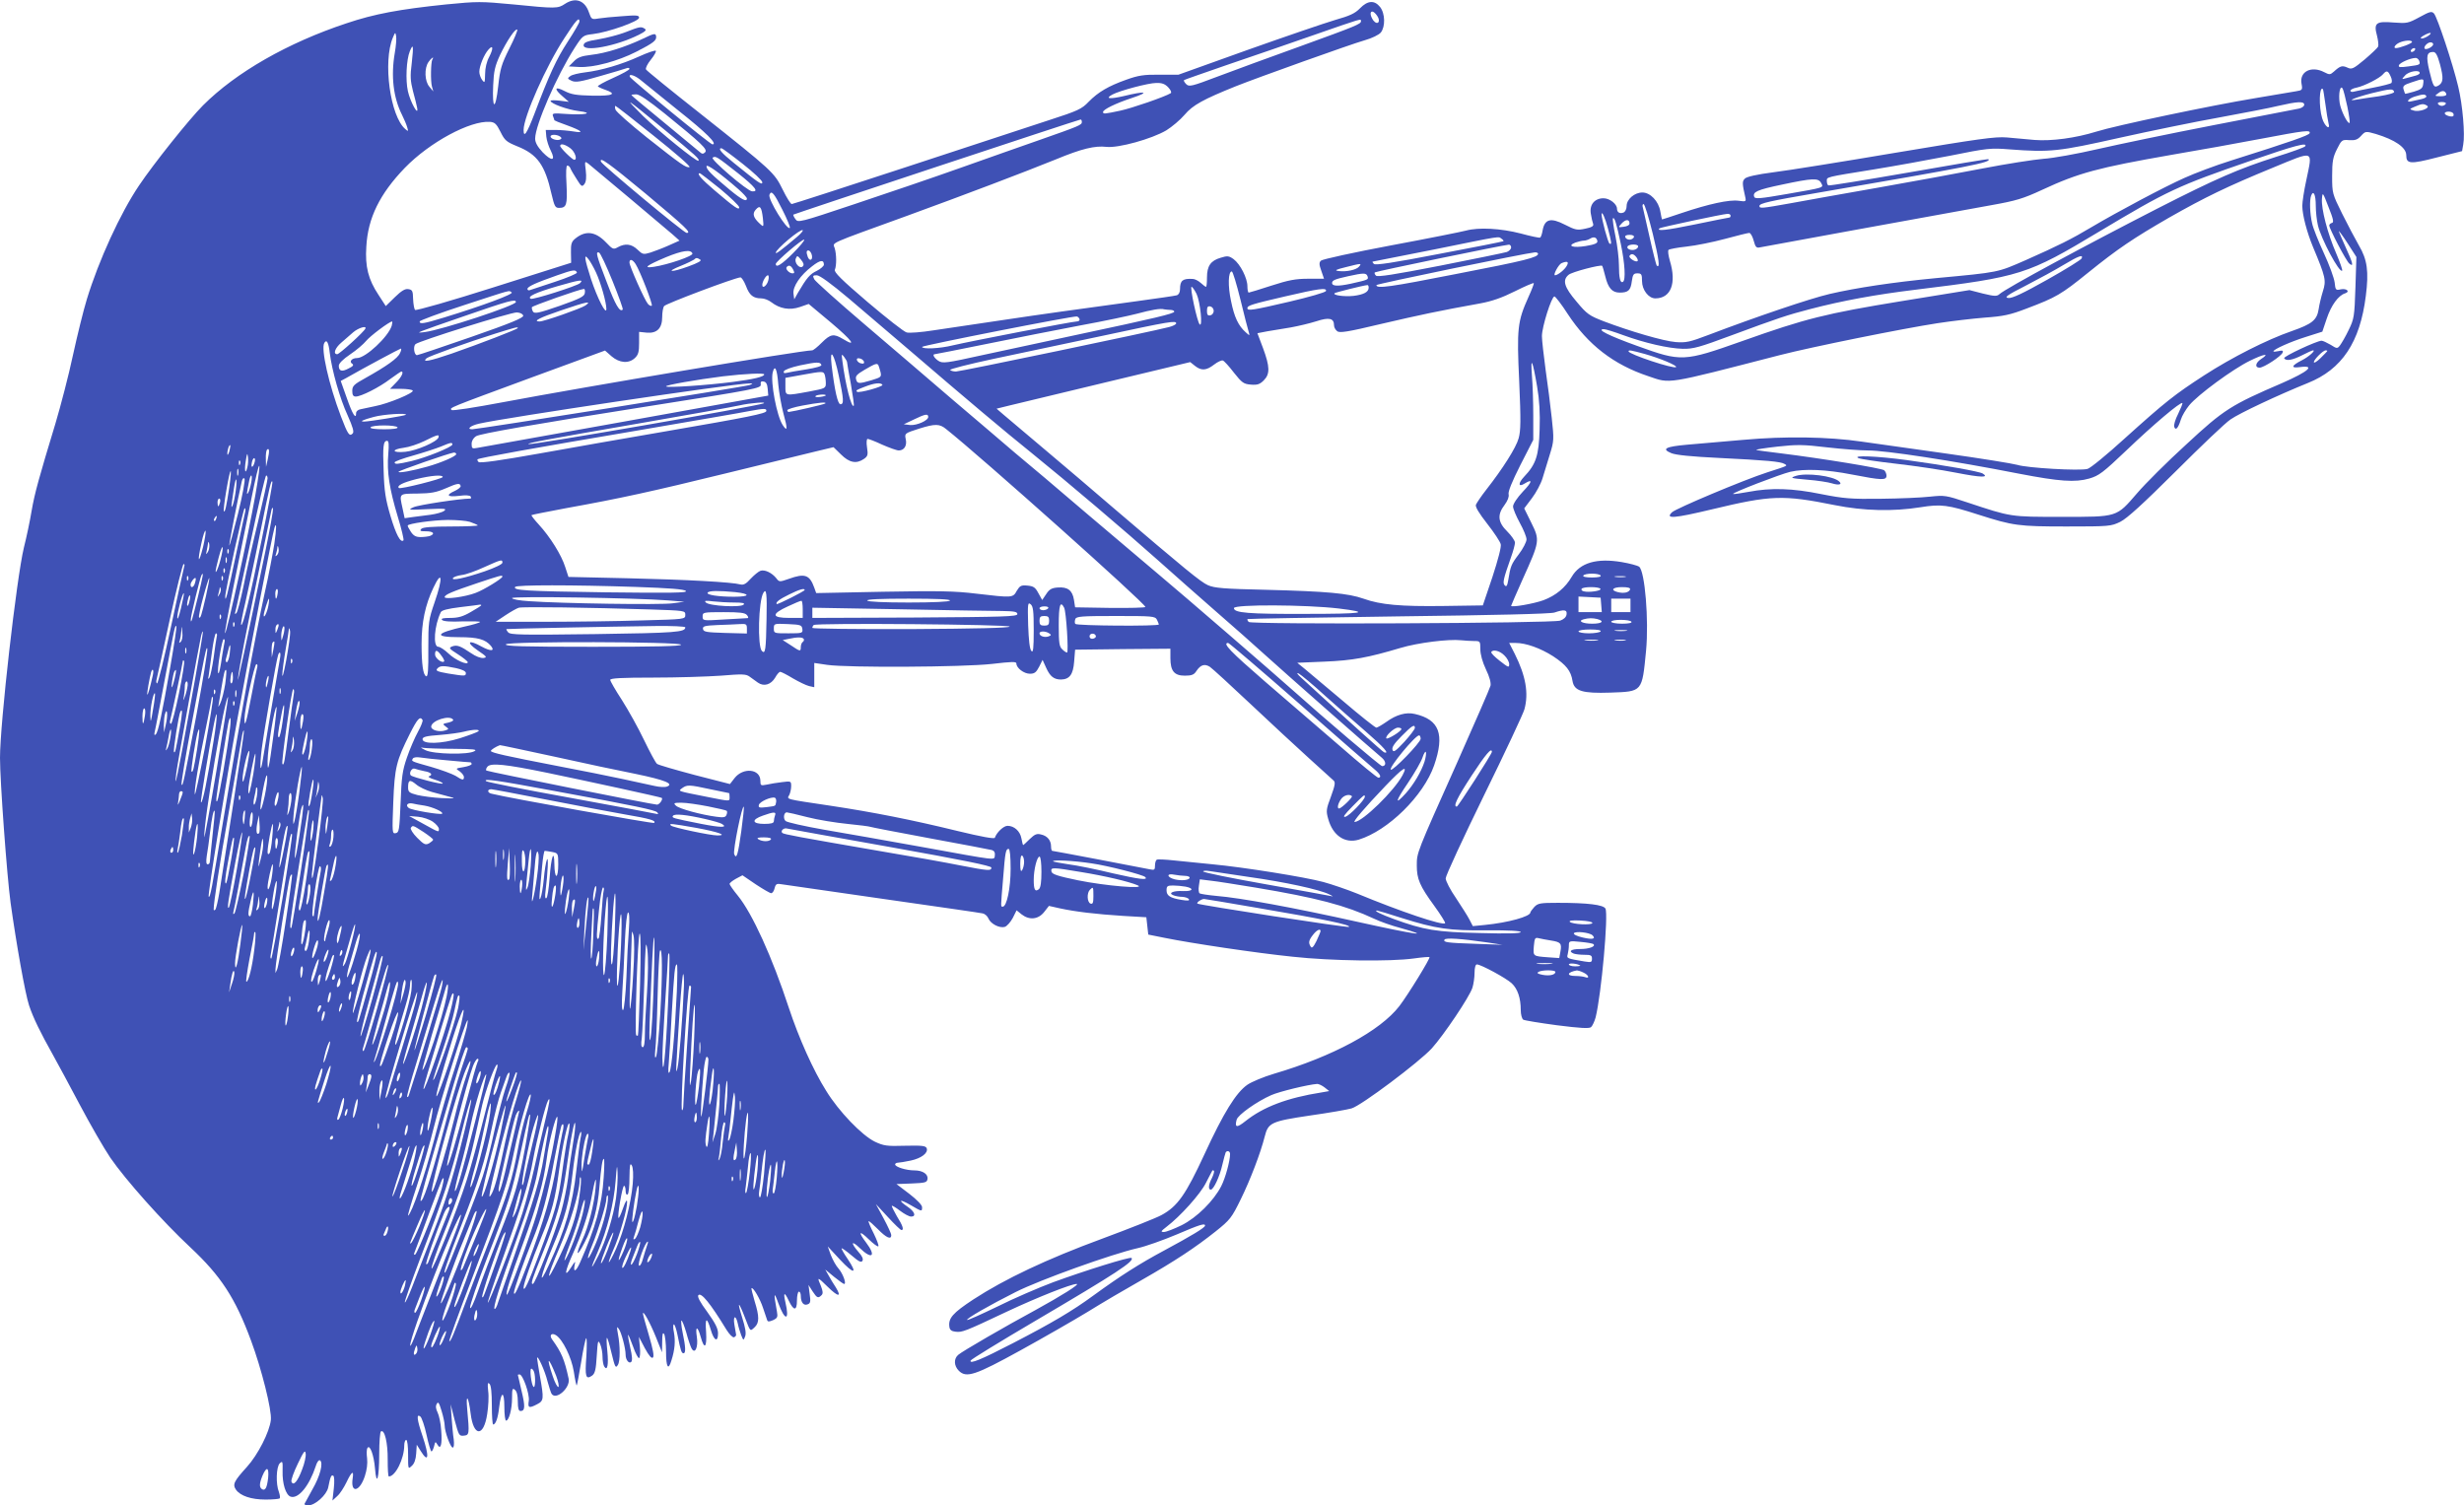 <?xml version="1.0" standalone="no"?>
<!DOCTYPE svg PUBLIC "-//W3C//DTD SVG 20010904//EN"
 "http://www.w3.org/TR/2001/REC-SVG-20010904/DTD/svg10.dtd">
<svg version="1.0" xmlns="http://www.w3.org/2000/svg"
 width="1280pt" height="782pt" viewBox="0 0 1280 782"
 preserveAspectRatio="xMidYMid meet">
<g transform="translate(0,782) scale(0.1,-0.1)"
fill="#3f51b5" stroke="none">
<path d="M2935 7800 c-37 -25 -48 -25 -268 -3 -169 16 -186 16 -350 0 -241
-25 -372 -49 -517 -98 -305 -101 -574 -255 -745 -426 -72 -72 -258 -305 -333
-417 -97 -144 -209 -388 -271 -591 -17 -55 -49 -185 -72 -290 -22 -104 -64
-264 -91 -355 -85 -280 -108 -362 -124 -455 -8 -49 -26 -135 -40 -190 -38
-158 -124 -913 -124 -1092 0 -121 36 -613 55 -753 30 -215 76 -473 96 -533 22
-66 59 -141 124 -257 23 -41 86 -158 140 -260 54 -102 125 -225 158 -274 79
-115 273 -333 416 -466 158 -148 233 -262 315 -484 54 -145 109 -362 103 -413
-7 -62 -67 -180 -124 -243 -68 -75 -76 -91 -57 -119 23 -32 79 -51 154 -51 36
0 69 3 73 6 3 3 1 18 -4 33 -17 42 -14 130 4 149 15 14 16 11 15 -39 -2 -67
17 -126 42 -134 40 -13 97 57 130 158 6 21 16 34 22 31 19 -12 1 -82 -39 -151
-21 -38 -39 -71 -41 -75 -2 -5 7 -8 20 -8 35 0 95 54 103 93 11 56 16 67 26
61 6 -3 7 -31 3 -67 l-7 -62 25 23 c14 12 35 45 48 72 27 57 39 64 32 20 -12
-79 36 -71 63 11 11 33 15 66 12 93 -3 23 -3 47 2 54 12 20 33 -35 39 -106 8
-99 22 -52 22 75 0 61 4 114 9 117 19 12 36 -60 35 -147 0 -48 2 -87 6 -87 34
0 80 92 80 162 0 15 5 28 10 28 6 0 10 -32 10 -77 0 -75 0 -76 19 -58 13 11
21 33 23 64 l3 46 20 -32 c42 -68 46 -30 10 77 -29 85 -33 119 -11 101 7 -6
22 -49 32 -96 10 -47 22 -85 25 -85 4 0 10 12 14 27 6 25 7 26 17 9 17 -31 26
0 20 73 -2 36 -11 78 -19 94 -9 18 -11 33 -4 44 7 14 12 6 25 -37 9 -29 16
-63 16 -75 0 -32 30 -115 42 -115 6 0 8 17 5 43 -4 23 -8 74 -11 112 l-5 70
21 -83 c21 -78 23 -83 48 -80 28 3 29 8 17 138 -8 86 7 67 18 -24 15 -121 68
-122 86 -1 6 38 9 92 5 119 -4 39 -3 47 7 37 8 -8 12 -46 12 -112 0 -54 3 -99
7 -99 13 0 25 34 31 89 10 86 27 87 27 3 0 -40 4 -72 9 -72 15 0 31 60 31 118
0 47 2 53 15 42 10 -8 15 -30 15 -61 0 -35 4 -49 14 -49 24 0 25 24 5 106 -10
43 -18 80 -19 82 0 1 4 2 9 2 17 0 53 -102 48 -137 -6 -37 1 -40 43 -18 35 18
36 27 15 145 -8 47 -15 90 -15 95 1 21 41 -66 54 -120 8 -30 18 -60 21 -65 23
-37 99 31 89 78 -22 101 -37 136 -86 204 -16 22 -3 36 20 22 35 -22 81 -115
93 -190 6 -41 13 -73 15 -71 2 2 12 56 23 121 10 64 22 120 26 124 4 4 4 -39
1 -94 -8 -106 -3 -123 30 -100 15 11 20 32 24 102 5 81 7 86 18 61 7 -16 12
-45 12 -65 0 -20 4 -43 9 -51 16 -25 23 8 16 80 -4 38 -5 69 -2 69 3 0 13 -33
22 -72 20 -83 23 -88 35 -68 12 19 12 100 0 160 -7 39 -6 42 5 26 13 -18 35
-100 35 -134 0 -27 18 -48 29 -37 7 7 5 31 -5 74 -8 35 -13 65 -11 67 1 2 13
-26 26 -62 12 -35 27 -62 31 -59 5 3 7 29 4 58 l-5 52 31 -59 c22 -40 35 -55
42 -48 7 7 0 43 -21 115 -17 57 -31 108 -31 113 0 20 37 -47 67 -121 l32 -80
1 55 c0 39 3 51 10 40 5 -8 10 -50 10 -92 0 -82 12 -100 28 -45 18 56 21 101
13 145 -5 23 -5 42 0 42 4 0 13 -26 19 -57 16 -80 20 -93 31 -93 12 0 11 33
-5 108 -7 34 -9 62 -6 62 4 0 15 -28 25 -62 9 -35 22 -72 27 -82 18 -34 36 5
28 59 -9 58 4 58 20 0 19 -69 33 -56 28 26 -6 76 4 80 25 9 16 -55 37 -65 37
-17 0 26 -14 53 -56 112 -38 51 -53 80 -46 87 15 15 61 -41 146 -180 15 -24
32 -41 39 -39 7 3 11 8 11 13 -1 5 -5 29 -9 53 -8 48 8 51 18 4 3 -16 11 -41
17 -58 12 -30 12 -30 21 -7 6 16 1 45 -16 99 -27 87 -19 86 15 -2 29 -75 26
-72 50 -50 25 23 25 56 0 136 -10 35 -18 65 -16 67 8 7 45 -56 60 -103 9 -27
19 -56 21 -62 3 -10 10 -10 31 -1 23 11 25 16 20 45 -18 98 -16 108 7 44 35
-96 60 -93 37 4 -12 52 -5 56 17 9 26 -55 43 -55 43 0 0 25 5 46 10 46 6 0 10
-10 10 -22 0 -34 15 -52 35 -44 15 5 17 14 11 54 l-6 47 21 -33 c23 -35 29
-38 47 -20 8 8 7 20 -3 46 -22 51 -20 51 35 -3 54 -53 74 -55 42 -3 -12 18
-29 46 -38 63 l-17 30 46 -38 c25 -20 48 -37 52 -37 14 0 -7 55 -29 80 -13 14
-30 45 -40 70 l-16 45 64 -69 c72 -77 93 -76 40 3 -20 29 -34 54 -32 56 2 2
25 -14 52 -37 37 -32 50 -38 56 -28 6 9 -1 25 -21 47 -42 48 -36 62 8 19 63
-61 86 -42 33 28 -44 58 -37 67 13 18 24 -23 46 -40 50 -36 3 4 -8 33 -24 66
-17 33 -29 62 -27 64 3 2 24 -17 48 -41 44 -45 70 -57 70 -31 0 7 -18 46 -40
87 l-40 74 63 -68 c34 -37 65 -67 70 -67 14 0 7 23 -24 72 -16 28 -28 52 -26
54 2 2 21 -9 43 -26 21 -16 47 -30 57 -30 28 0 19 26 -18 51 -53 36 -42 42 15
9 60 -35 60 -35 60 -11 0 11 -27 39 -66 69 l-67 51 79 3 c69 3 79 5 82 22 5
26 -24 46 -68 46 -43 0 -100 18 -100 31 0 5 7 9 15 9 7 0 37 5 66 11 56 12 92
40 83 64 -5 13 -25 15 -113 13 -95 -3 -111 0 -156 21 -68 33 -188 158 -253
264 -68 108 -142 274 -194 431 -87 265 -190 491 -265 583 -24 29 -43 57 -43
61 0 5 15 17 33 27 l34 18 69 -47 c38 -25 74 -46 80 -46 7 0 15 12 18 26 6 23
11 25 39 20 18 -3 255 -37 527 -76 272 -39 504 -72 515 -75 11 -2 25 -14 30
-27 12 -28 58 -51 85 -43 11 4 29 24 41 46 l20 40 26 -21 c40 -31 86 -27 117
12 l25 32 58 -13 c79 -17 185 -30 328 -39 l120 -7 5 -45 5 -45 85 -17 c138
-28 471 -78 665 -98 201 -22 508 -26 630 -9 42 6 79 9 81 7 5 -6 -111 -195
-157 -255 -99 -128 -345 -261 -651 -351 -54 -16 -116 -42 -138 -57 -59 -41
-124 -146 -223 -361 -97 -210 -140 -271 -223 -316 -27 -15 -166 -70 -309 -123
-288 -106 -505 -209 -668 -315 -108 -71 -132 -98 -125 -144 2 -15 12 -22 32
-24 34 -4 46 0 266 104 160 75 334 144 363 144 19 0 -80 -62 -213 -135 -159
-86 -380 -214 -402 -233 -24 -20 -23 -57 3 -83 39 -39 86 -23 320 106 118 65
275 155 349 200 74 46 200 120 280 165 175 100 278 168 385 253 75 60 83 70
131 168 49 100 102 238 124 325 18 72 34 79 235 109 99 14 196 31 216 37 50
14 352 241 417 312 62 69 195 266 211 315 6 19 11 54 11 77 0 27 5 44 12 44
21 0 152 -71 181 -98 31 -29 47 -77 47 -139 0 -23 6 -45 13 -50 6 -4 85 -17
175 -29 118 -15 167 -18 177 -10 7 6 18 29 24 51 30 121 67 534 51 565 -11 20
-92 30 -247 30 -92 0 -104 -2 -123 -22 -11 -12 -20 -25 -20 -28 0 -21 -115
-53 -237 -65 l-62 -6 -17 33 c-9 18 -41 68 -70 112 -30 43 -54 90 -54 103 0
14 90 208 199 431 110 224 204 425 210 447 23 84 7 174 -50 288 l-29 57 33 0
c54 0 129 -27 195 -69 68 -45 93 -76 101 -129 9 -52 51 -65 197 -60 167 6 164
2 185 218 15 158 -6 413 -36 436 -8 6 -49 17 -90 24 -130 22 -217 -3 -260 -76
-33 -57 -83 -98 -147 -122 -49 -18 -168 -39 -168 -29 0 2 27 64 60 138 89 197
90 202 45 293 l-37 75 40 53 c22 29 47 76 55 103 9 28 25 83 38 124 22 71 22
79 10 190 -7 64 -21 177 -32 251 -10 74 -19 153 -19 174 0 48 50 206 65 206 5
0 37 -41 69 -91 105 -160 238 -263 418 -323 118 -40 82 -46 683 109 167 43
638 138 820 166 72 11 182 24 245 29 97 7 132 14 220 48 151 57 177 72 318
186 155 125 234 178 421 286 185 105 300 161 536 258 221 91 209 96 176 -63
-12 -54 -21 -115 -21 -134 0 -47 24 -138 56 -215 65 -155 69 -173 51 -229 -9
-29 -19 -71 -22 -93 -9 -57 -34 -77 -140 -114 -130 -45 -311 -137 -455 -230
-154 -100 -201 -137 -413 -328 -92 -84 -179 -155 -193 -158 -41 -11 -314 5
-364 21 -25 7 -191 34 -370 59 -179 25 -377 53 -440 62 -172 25 -394 29 -615
9 -104 -9 -234 -20 -289 -25 -114 -10 -137 -22 -84 -44 24 -10 104 -18 249
-25 246 -12 320 -19 339 -31 17 -10 22 -8 -90 -44 -121 -39 -473 -187 -494
-207 -38 -36 10 -32 207 15 308 74 369 76 638 22 149 -30 303 -34 446 -11 106
17 141 13 302 -39 179 -57 206 -61 456 -61 223 0 231 1 279 24 36 18 117 92
288 262 131 131 259 253 285 270 47 33 250 128 401 189 178 71 272 212 302
453 16 126 8 188 -36 262 -19 33 -58 107 -87 165 -51 103 -52 106 -52 195 0
76 4 98 25 140 24 48 26 50 63 47 31 -2 44 2 62 22 23 25 24 25 77 10 99 -30
158 -70 158 -110 0 -46 20 -48 159 -12 l131 33 6 34 c10 52 -3 206 -26 301
-28 118 -109 362 -126 380 -12 13 -22 10 -75 -19 -59 -32 -65 -33 -134 -28
-92 8 -105 -2 -87 -68 6 -24 9 -50 6 -57 -3 -7 -35 -37 -70 -67 -59 -49 -67
-53 -90 -42 -27 12 -37 9 -70 -21 -19 -17 -23 -17 -50 -3 -67 35 -130 3 -118
-60 6 -32 4 -34 -28 -39 -18 -3 -114 -19 -213 -36 -225 -37 -725 -142 -826
-174 -106 -33 -232 -50 -320 -43 -41 4 -105 9 -144 13 -60 5 -145 -7 -575 -79
-278 -47 -565 -93 -638 -102 -85 -11 -139 -23 -148 -33 -14 -14 -14 -25 3 -99
4 -20 2 -21 -35 -16 -49 7 -157 -17 -294 -63 -56 -19 -103 -34 -104 -34 -1 0
-5 19 -9 42 -9 53 -52 98 -93 98 -41 0 -82 -35 -82 -70 0 -16 -7 -30 -16 -34
-20 -8 -34 1 -34 20 0 24 -38 54 -70 54 -46 0 -74 -33 -66 -80 3 -21 9 -45 12
-53 4 -11 -6 -18 -41 -25 -42 -9 -51 -7 -106 21 -72 37 -104 30 -115 -28 -3
-19 -9 -37 -13 -39 -4 -3 -49 7 -101 21 -104 27 -219 33 -285 15 -22 -6 -197
-41 -390 -77 -192 -36 -356 -72 -363 -79 -10 -10 -10 -20 2 -53 l14 -41 -81 0
c-67 0 -103 -7 -193 -36 -61 -20 -114 -36 -117 -36 -4 0 -7 15 -7 33 0 42 -37
115 -72 141 -24 17 -32 18 -67 7 -52 -15 -71 -43 -71 -103 0 -27 -2 -48 -5
-48 -3 0 -15 9 -27 20 -12 11 -31 21 -42 21 -52 3 -66 -8 -66 -53 0 -17 -7
-29 -17 -32 -10 -3 -101 -16 -203 -30 -351 -48 -476 -65 -710 -100 -129 -19
-287 -43 -350 -52 -63 -10 -126 -15 -140 -11 -14 3 -105 75 -203 158 -136 116
-176 156 -170 168 9 21 9 79 -1 112 -9 31 -46 15 379 169 299 109 602 224 770
292 135 56 203 72 263 65 61 -7 235 41 311 86 29 18 72 54 95 81 42 50 97 80
266 148 113 45 596 218 670 239 36 10 73 28 83 40 24 30 23 99 -4 133 -29 36
-64 34 -104 -7 -26 -27 -53 -39 -130 -61 -54 -16 -259 -86 -456 -156 l-357
-128 -99 0 c-81 1 -111 -4 -172 -26 -93 -33 -146 -64 -196 -115 -35 -37 -56
-47 -205 -95 -91 -30 -427 -140 -746 -245 -320 -105 -586 -191 -591 -191 -6 0
-27 34 -47 75 -44 89 -51 96 -427 394 -152 120 -279 223 -283 230 -4 6 7 29
25 51 18 22 29 43 26 46 -4 4 -42 -9 -86 -29 -92 -42 -198 -73 -282 -83 -32
-4 -67 -12 -76 -19 -17 -12 -16 -14 7 -25 21 -9 45 -5 145 24 66 19 128 37
138 41 9 4 17 3 17 -3 0 -5 -38 -26 -85 -47 -47 -21 -83 -41 -79 -44 3 -3 19
-11 37 -17 64 -22 42 -33 -65 -31 -85 2 -110 6 -145 24 -52 27 -57 12 -10 -28
l32 -28 -47 6 c-27 3 -48 3 -48 -1 0 -14 88 -46 146 -53 84 -10 33 -22 -65
-15 -68 5 -74 4 -68 -12 4 -10 7 -19 7 -21 0 -1 28 -13 63 -25 80 -29 95 -43
37 -33 -25 4 -67 8 -95 8 l-50 0 3 -35 c2 -19 12 -51 23 -72 27 -54 6 -58 -42
-9 -27 29 -39 51 -39 71 0 69 113 328 205 471 42 65 44 66 95 72 78 9 240 66
240 85 0 13 -13 14 -87 8 -49 -3 -104 -9 -124 -12 -35 -6 -37 -4 -49 30 -21
64 -70 82 -125 46z m4219 -62 c21 -30 2 -52 -20 -24 -16 23 -19 46 -5 46 6 0
17 -10 25 -22z m-4144 -30 c0 -6 -27 -53 -61 -105 -59 -91 -95 -169 -173 -375
-39 -102 -56 -127 -56 -83 0 68 117 332 212 477 60 93 78 113 78 86z m4060 2
c0 -15 -25 -25 -317 -131 -153 -55 -344 -125 -426 -156 -137 -52 -150 -55
-165 -40 -9 9 -14 18 -11 21 2 2 103 37 224 79 121 41 324 111 450 155 253 88
245 86 245 72z m-4424 -142 c-41 -82 -48 -105 -58 -196 -14 -127 -32 -124 -26
5 3 73 9 100 36 158 35 73 80 140 89 131 3 -3 -15 -47 -41 -98z m-595 -22
c-21 -121 -8 -233 38 -324 10 -20 22 -48 26 -62 7 -23 6 -24 -9 -11 -79 66
-118 351 -65 476 12 29 13 29 17 6 2 -13 -1 -51 -7 -85z m10565 89 c-11 -8
-27 -15 -35 -15 -10 1 -7 6 9 15 33 19 50 18 26 0z m-86 -33 c0 -8 -65 -32
-84 -32 -15 0 -4 18 17 28 27 13 67 15 67 4z m110 -12 c0 -12 -35 -31 -44 -23
-8 9 14 33 30 33 8 0 14 -4 14 -10z m-10501 -97 c-9 -68 -7 -93 6 -145 10 -35
19 -74 22 -88 9 -50 -36 31 -48 86 -13 58 -8 164 10 208 18 44 20 28 10 -61z
m402 31 c-13 -24 -21 -58 -21 -89 -1 -46 -2 -48 -15 -31 -8 11 -15 30 -15 43
0 30 25 91 48 116 24 27 26 5 3 -39z m10004 36 c-3 -5 -11 -10 -16 -10 -6 0
-7 5 -4 10 3 6 11 10 16 10 6 0 7 -4 4 -10z m130 -73 c19 -72 18 -95 -7 -111
-24 -14 -28 -7 -48 76 -18 77 -14 98 20 98 13 0 22 -16 35 -63z m-10429 24
c-8 -13 -10 -113 -2 -141 l7 -25 -20 24 c-25 28 -28 96 -5 129 14 21 32 32 20
13z m10321 -6 c7 -21 6 -22 -56 -30 -43 -6 -53 -5 -49 6 4 13 58 37 86 38 7 1
15 -6 19 -14z m-148 -82 c7 -14 8 -29 4 -34 -4 -4 -46 -15 -93 -24 -47 -9 -93
-19 -102 -21 -10 -3 -18 -1 -18 5 0 5 15 13 33 16 41 9 119 49 136 69 19 22
26 20 40 -11z m151 18 c0 -5 -10 -11 -22 -14 -13 -3 -34 -9 -48 -13 -25 -7
-25 -7 -6 14 19 22 76 31 76 13z m-9238 -40 c18 -15 105 -85 193 -156 144
-114 205 -175 176 -175 -12 0 -424 338 -429 351 -8 19 29 7 60 -20z m9256 -17
c-2 -22 -11 -29 -48 -40 -24 -7 -45 -12 -46 -11 -1 1 -4 11 -8 23 -5 17 1 23
41 36 65 22 65 22 61 -8z m-6519 -18 c13 -14 18 -26 13 -30 -31 -19 -202 -78
-263 -91 -80 -17 -89 -18 -89 -7 0 13 65 45 150 73 97 32 72 38 -42 10 -74
-17 -100 -14 -59 8 37 20 187 60 227 60 30 1 46 -5 63 -23z m6125 -100 c9 -44
14 -81 12 -84 -10 -9 -46 64 -52 104 -7 48 3 96 16 73 4 -8 15 -50 24 -93z
m-114 13 c5 -41 13 -85 16 -98 12 -42 -20 -18 -33 25 -18 60 -15 170 4 151 2
-2 7 -37 13 -78z m357 64 c2 -6 -29 -15 -79 -23 -46 -6 -96 -14 -113 -17 -65
-12 -10 11 77 33 97 24 110 24 115 7z m271 -11 c2 -8 -8 -12 -30 -12 -31 1
-32 1 -13 15 21 17 37 15 43 -3z m-9256 -101 c195 -158 225 -187 211 -202 -10
-10 -16 -10 -30 3 -10 8 -93 77 -185 153 -93 76 -168 139 -168 141 0 2 11 4
25 4 17 0 65 -33 147 -99z m9152 90 c4 -5 -8 -12 -26 -16 -18 -4 -41 -9 -50
-11 -33 -9 -19 13 15 24 42 13 55 14 61 3z m-9152 -175 c163 -134 184 -153
176 -161 -8 -8 -206 153 -288 233 -105 105 -96 99 112 -72z m8518 130 c0 -8
-12 -17 -27 -20 -16 -3 -215 -42 -443 -86 -228 -44 -500 -101 -605 -125 -104
-24 -230 -47 -280 -50 -49 -4 -191 -26 -315 -50 -124 -24 -369 -69 -545 -100
-176 -31 -380 -67 -454 -81 -151 -27 -161 -28 -161 -14 0 14 49 25 305 69 791
136 904 158 884 174 -2 2 -188 -29 -414 -69 -225 -39 -413 -70 -417 -67 -5 2
-8 13 -8 23 0 21 -10 19 245 60 105 17 282 49 395 71 193 39 211 41 310 33
211 -16 253 -11 570 60 162 36 396 84 520 106 124 23 261 49 305 60 100 23
135 25 135 6z m735 4 c-3 -5 -12 -10 -20 -10 -8 0 -17 5 -20 10 -4 6 5 10 20
10 15 0 24 -4 20 -10z m-97 -9 c20 -12 -41 -35 -70 -25 -23 7 -23 7 7 20 36
16 46 16 63 5z m-9210 -158 c108 -86 191 -158 184 -161 -17 -5 -41 11 -223
155 -86 69 -159 133 -162 144 -3 10 -3 19 0 19 3 0 94 -71 201 -157z m9346
118 c3 -4 3 -11 0 -14 -8 -7 -44 4 -44 14 0 12 37 12 44 0z m-7124 -45 c0 -15
-11 -20 -225 -95 -77 -27 -257 -90 -400 -141 -143 -51 -393 -136 -555 -190
-287 -96 -295 -98 -308 -78 -8 10 -12 21 -11 23 5 4 1480 493 1492 494 4 1 7
-5 7 -13z m-3020 -51 c22 -45 31 -52 87 -75 105 -42 144 -97 178 -248 15 -63
19 -72 39 -72 39 0 44 16 39 121 -4 65 -2 99 4 99 6 0 13 -6 16 -14 3 -8 18
-34 33 -57 24 -39 28 -41 40 -25 9 12 11 35 7 70 -6 49 -6 50 13 36 29 -23
394 -330 437 -367 l37 -33 -56 -25 c-31 -14 -74 -30 -95 -37 -37 -11 -41 -10
-67 15 -31 30 -64 34 -102 13 -23 -13 -27 -12 -62 25 -55 57 -106 63 -159 20
-20 -16 -24 -28 -23 -73 l1 -53 -401 -127 c-220 -70 -405 -123 -410 -118 -4 4
-9 30 -10 57 -1 42 -4 48 -25 51 -17 3 -36 -9 -70 -42 l-47 -46 -37 57 c-54
81 -71 148 -64 252 8 149 70 274 200 409 129 133 339 246 442 239 25 -2 34
-10 55 -52z m9398 -7 c-4 -11 -91 -42 -408 -142 -80 -25 -189 -66 -244 -91
-103 -46 -344 -174 -481 -255 -102 -61 -172 -96 -341 -171 -149 -65 -135 -63
-469 -94 -220 -21 -412 -50 -550 -82 -103 -24 -380 -118 -630 -213 -97 -37
-117 -41 -170 -37 -63 5 -237 56 -374 108 -75 29 -87 37 -141 102 -64 75 -75
111 -42 139 15 15 170 55 175 47 2 -2 9 -26 16 -54 15 -62 36 -85 75 -85 45 0
57 12 63 59 5 35 9 41 29 41 21 0 24 -5 24 -40 0 -46 34 -90 69 -90 81 0 111
78 76 194 -8 28 -12 53 -7 58 4 4 46 12 93 17 47 5 137 23 200 40 63 17 119
31 126 31 7 0 17 -18 23 -40 9 -34 14 -39 33 -35 19 4 818 150 1206 220 123
22 161 33 260 79 189 88 291 115 668 181 142 24 353 62 468 84 232 44 259 47
253 29z m-9089 -17 c9 -6 10 -11 2 -15 -14 -9 -51 2 -51 15 0 11 30 12 49 0z
m55 -62 c23 -18 37 -59 19 -59 -10 0 -73 62 -73 72 0 15 27 8 54 -13z m9011
11 c-3 -5 -71 -30 -152 -55 -194 -62 -309 -112 -613 -267 -379 -194 -786 -414
-822 -445 -14 -13 -25 -13 -87 2 l-70 18 -351 -57 c-397 -65 -498 -90 -830
-208 -305 -108 -315 -108 -545 -25 -150 54 -215 87 -173 87 9 0 54 -14 100
-31 113 -41 234 -69 310 -71 55 -1 86 8 253 70 240 89 291 106 407 136 168 44
343 76 549 101 548 67 581 78 954 302 356 213 406 237 790 369 228 79 294 96
280 74z m-8117 -91 c56 -44 102 -87 102 -96 0 -17 -20 -3 -147 100 -66 53 -86
77 -65 77 4 0 53 -36 110 -81z m-24 -49 c89 -71 110 -97 73 -94 -26 2 -218
167 -205 175 16 10 20 7 132 -81z m-480 -106 c209 -175 240 -204 213 -204 -14
0 -440 354 -445 370 -10 29 40 -7 232 -166z m482 23 c24 -21 44 -43 44 -48 0
-20 -26 -7 -89 45 -95 79 -121 105 -121 122 0 15 71 -36 166 -119z m-95 2 c54
-45 99 -88 99 -96 0 -17 -21 -3 -129 89 -67 57 -94 88 -76 88 4 0 51 -37 106
-81z m5719 31 c14 -26 22 -23 -178 -58 -137 -24 -165 -26 -169 -15 -10 26 15
37 144 64 160 34 189 35 203 9z m-5396 -139 c25 -49 42 -91 39 -95 -14 -14
-114 148 -106 172 10 26 24 9 67 -77z m7966 21 c0 -31 5 -77 11 -102 16 -70
112 -250 126 -236 3 3 -11 43 -31 90 -45 103 -78 232 -74 283 3 37 4 36 34
-42 25 -62 29 -81 18 -83 -8 -2 -14 -8 -14 -13 0 -17 88 -185 104 -198 24 -20
20 0 -19 85 -19 42 -35 79 -35 83 0 3 21 -25 46 -64 l45 -70 -5 -159 c-5 -150
-7 -163 -35 -220 -16 -34 -37 -69 -45 -80 -14 -18 -16 -18 -49 3 -19 11 -40
21 -47 21 -24 0 -200 -82 -194 -91 9 -16 43 -10 94 16 27 14 52 25 56 25 15 0
-22 -33 -57 -51 -56 -28 -61 -43 -11 -36 83 11 44 -23 -93 -83 -265 -114 -302
-137 -497 -318 -100 -91 -215 -206 -256 -254 -109 -126 -99 -123 -392 -123
-269 0 -261 -1 -490 75 -111 37 -118 38 -194 30 -44 -5 -158 -10 -255 -11
-155 -2 -192 1 -309 24 -151 31 -262 34 -378 12 -43 -8 -79 -13 -81 -11 -6 6
246 103 297 115 74 17 188 12 320 -14 155 -30 180 -31 180 -6 0 10 -6 23 -12
28 -14 11 -327 62 -537 88 -68 8 -126 16 -128 18 -2 2 48 10 111 17 100 11
132 11 258 -4 79 -9 173 -16 211 -16 93 0 435 -52 787 -121 208 -40 290 -46
363 -25 51 15 71 30 195 148 138 132 281 253 289 244 2 -2 -8 -27 -22 -56 -15
-29 -24 -59 -20 -68 7 -20 20 -7 34 38 6 20 26 53 43 74 45 55 229 190 316
232 73 36 107 41 58 9 -30 -20 -34 -45 -8 -45 22 0 114 60 120 79 4 10 -2 12
-22 7 -14 -3 -26 -4 -26 -1 0 10 89 50 169 75 l85 27 23 68 c23 69 60 120 95
131 28 9 9 27 -22 21 -26 -6 -28 -4 -32 36 -3 23 -28 92 -56 152 -28 61 -56
130 -61 155 -12 51 -14 120 -5 144 12 31 24 4 24 -52z m-3444 -147 c32 -131
39 -183 20 -164 -2 2 -19 67 -36 144 -17 77 -34 148 -36 158 -3 9 -1 17 4 17
6 0 27 -70 48 -155z m-4623 82 c5 -47 4 -48 -15 -30 -35 32 -41 53 -22 74 22
25 30 15 37 -44z m4390 -54 c19 -72 21 -87 8 -78 -8 4 -41 127 -41 151 0 23
19 -19 33 -73z m637 67 c0 -5 -2 -10 -6 -10 -3 0 -84 -16 -180 -36 -151 -31
-201 -36 -183 -20 5 5 328 74 352 75 9 1 17 -3 17 -9z m-570 -148 c21 -101 26
-187 11 -196 -14 -9 -21 20 -21 87 0 34 -8 101 -18 150 -10 48 -16 90 -13 93
8 8 19 -29 41 -134z m45 107 c0 -8 -12 -15 -30 -17 -30 -4 -30 -4 -11 17 21
23 41 23 41 0z m-4325 -70 c-84 -71 -110 -90 -110 -82 0 18 130 127 140 117 3
-3 -11 -19 -30 -35z m4348 -1 c-3 -7 -13 -13 -23 -13 -10 0 -20 6 -22 13 -3 7
5 12 22 12 17 0 25 -5 23 -12z m-688 -8 c8 -5 12 -11 10 -13 -3 -2 -153 -32
-334 -66 -238 -46 -331 -60 -339 -52 -6 6 -9 11 -6 12 2 0 146 29 319 63 364
74 331 68 350 56z m498 -12 c2 -11 -12 -18 -60 -26 -67 -11 -100 0 -54 18 15
5 35 10 44 10 9 0 24 5 32 10 19 12 34 8 38 -12z m-4178 -63 c-59 -59 -90 -79
-90 -56 0 12 141 133 148 126 3 -3 -23 -35 -58 -70z m3730 30 c0 -9 -10 -19
-22 -24 -13 -4 -168 -36 -346 -71 -241 -47 -326 -60 -334 -52 -7 7 -9 14 -6
17 4 5 666 142 696 144 6 1 12 -6 12 -14z m660 5 c0 -6 -7 -13 -15 -16 -20 -8
-48 3 -40 16 8 13 55 13 55 0z m-4913 -37 c5 -13 -127 -58 -200 -69 -60 -9
-39 7 63 50 85 35 130 41 137 19z m621 -11 c4 -25 -13 -30 -22 -6 -9 25 -7 36
7 32 6 -3 13 -14 15 -26z m-1036 -132 c32 -79 56 -146 53 -148 -15 -16 -38 23
-83 142 -55 143 -59 160 -40 154 7 -3 38 -69 70 -148z m4808 142 c0 -19 -62
-35 -424 -105 -345 -68 -416 -78 -416 -58 0 6 781 167 823 170 9 1 17 -3 17
-7z m510 -17 c7 -9 10 -18 7 -21 -9 -9 -48 16 -42 27 9 13 21 11 35 -6z
m-5404 -80 c25 -54 54 -156 54 -190 0 -36 -47 56 -80 156 -34 106 -38 135 -14
104 9 -11 27 -42 40 -70z m1074 31 c-15 -15 -45 18 -36 41 7 17 9 16 27 -6 14
-17 17 -27 9 -35z m6644 42 c-2 -7 -83 -57 -179 -111 -128 -72 -182 -97 -202
-95 -23 3 -8 14 92 65 66 34 154 82 195 107 77 46 103 56 94 34z m-7176 -7 c9
-5 -12 -17 -62 -35 -90 -33 -122 -30 -39 3 32 13 62 28 68 32 11 11 16 11 33
0z m-336 -23 c23 -36 90 -209 84 -216 -4 -3 -13 1 -20 9 -16 17 -96 196 -96
215 0 21 16 17 32 -8z m978 -3 c0 -7 -17 -22 -37 -32 -36 -17 -52 -36 -98
-114 l-19 -34 -4 29 c-5 37 36 97 97 143 42 33 61 35 61 8z m3860 -4 c-10 -21
-48 -51 -62 -51 -12 0 19 57 34 63 29 12 39 8 28 -12z m-1080 -6 c-14 -17 -65
-28 -106 -23 -23 3 -17 7 36 20 83 21 85 21 70 3z m-2940 -15 c8 -16 8 -20 -3
-20 -18 0 -39 24 -30 33 11 12 22 8 33 -13z m-1123 -16 c2 -5 -50 -27 -114
-48 -65 -21 -124 -41 -130 -43 -7 -3 -13 0 -13 6 0 12 41 31 155 71 82 29 96
31 102 14z m3447 -141 c20 -82 39 -157 43 -168 6 -20 5 -20 -16 -1 -38 34 -59
78 -76 162 -17 78 -15 154 4 154 5 0 25 -66 45 -147z m660 122 c6 -18 5 -18
-88 -39 -66 -14 -96 -13 -96 4 0 14 16 20 83 35 82 18 94 18 101 0z m-3113
-22 c-7 -27 -31 -45 -31 -23 0 17 19 50 29 50 5 0 6 -12 2 -27z m420 -95 c79
-67 223 -190 319 -272 291 -250 487 -415 630 -530 187 -151 488 -407 655 -556
77 -69 212 -188 300 -265 88 -76 205 -180 260 -230 96 -87 551 -488 603 -531
23 -19 24 -44 2 -44 -9 0 -304 251 -465 395 -95 85 -560 487 -695 600 -52 44
-216 183 -365 309 -148 127 -321 273 -384 325 -62 53 -208 178 -325 277 -116
100 -322 276 -458 392 -136 116 -252 220 -258 231 -9 18 -8 21 13 21 15 0 73
-42 168 -122z m-536 67 c18 -49 38 -65 80 -65 15 0 38 -9 52 -20 44 -34 95
-43 148 -25 l46 16 116 -97 c109 -92 138 -131 62 -85 -48 29 -65 26 -110 -19
-22 -22 -44 -40 -50 -40 -55 0 -1185 -190 -1604 -269 -149 -28 -264 -46 -269
-41 -12 12 -21 8 418 170 l379 139 34 -30 c41 -35 89 -39 121 -9 18 17 22 32
22 78 l0 58 39 -4 c53 -5 81 22 81 81 0 23 4 49 10 57 8 12 363 146 396 149 6
1 19 -19 29 -44z m-862 14 c-14 -14 -246 -88 -256 -81 -20 11 25 32 138 65
118 34 139 37 118 16z m4927 -72 c-57 -127 -61 -163 -48 -439 9 -203 8 -256
-3 -295 -13 -48 -82 -157 -169 -268 -26 -33 -49 -68 -53 -77 -4 -11 16 -44 59
-99 36 -46 67 -93 70 -106 4 -13 -14 -81 -43 -170 l-50 -148 -204 -3 c-222 -3
-327 6 -416 38 -79 28 -191 38 -503 46 -222 5 -271 9 -305 24 -38 17 -116 81
-500 409 -88 76 -242 207 -343 292 -101 85 -199 168 -219 185 l-36 31 69 17
c38 9 264 63 503 121 l434 104 25 -20 c33 -26 59 -24 99 7 18 14 39 24 46 21
6 -2 32 -30 57 -63 42 -53 51 -59 88 -62 34 -3 47 2 67 22 33 33 32 71 -4 168
l-29 77 52 10 c28 5 83 14 121 20 39 7 98 21 133 32 67 22 92 16 92 -21 0 -10
7 -23 16 -30 12 -11 52 -5 232 38 202 47 296 67 512 106 60 11 112 29 180 63
52 26 96 45 98 42 1 -3 -11 -35 -28 -72z m-830 49 c0 -23 -25 -36 -78 -43 -49
-5 -110 3 -99 14 5 4 143 39 170 42 4 1 7 -5 7 -13z m-894 -33 c19 -41 33
-175 16 -158 -13 13 -52 195 -42 195 4 0 16 -17 26 -37z m-3178 5 c-2 -18 -24
-29 -131 -67 -107 -37 -130 -42 -138 -30 -5 8 -7 18 -6 23 2 7 246 93 270 95
5 1 7 -9 5 -21z m3850 10 c-3 -7 -87 -31 -189 -55 -193 -45 -219 -49 -219 -34
0 14 23 21 195 61 176 41 219 47 213 28z m-4230 -7 c13 -8 -147 -68 -353 -131
-105 -32 -125 -35 -125 -20 0 5 102 43 228 84 261 85 233 78 250 67z m22 -50
c0 -18 -386 -145 -473 -156 -56 -7 -55 -7 208 84 228 79 265 89 265 72z m361
-18 c-24 -16 -214 -83 -238 -83 -38 0 0 20 110 57 135 46 164 52 128 26z
m3264 -28 c0 -11 -8 -21 -17 -23 -14 -3 -18 3 -18 23 0 20 4 26 18 23 9 -2 17
-12 17 -23z m-224 5 c10 0 19 -4 19 -9 0 -10 -100 -34 -505 -120 -154 -33
-374 -80 -488 -105 -195 -43 -210 -45 -233 -30 -22 15 -32 34 -18 34 3 0 126
24 273 54 146 30 365 73 486 96 121 22 252 50 290 60 78 21 124 29 143 23 8
-1 22 -3 33 -3z m-3363 -30 c2 -11 -65 -39 -269 -110 -150 -52 -277 -95 -283
-95 -14 0 -21 44 -8 57 16 16 496 166 527 165 18 -1 31 -8 33 -17z m2890 -18
c2 -7 -5 -12 -15 -12 -22 0 -550 -102 -643 -124 -68 -17 -160 -21 -160 -8 0 7
787 162 804 158 6 -1 12 -8 14 -14z m-3573 -34 c-18 -58 -136 -168 -180 -168
-28 0 -43 -19 -25 -30 9 -6 4 -13 -19 -24 -35 -19 -51 -14 -51 14 0 12 22 34
59 59 33 22 70 54 83 70 20 25 121 101 135 101 2 0 1 -10 -2 -22z m4075 12 c0
-5 -17 -14 -37 -19 -87 -23 -1084 -231 -1107 -231 -14 0 -27 4 -30 8 -3 5 97
30 222 57 125 26 380 80 567 120 354 76 385 81 385 65z m-4212 -27 c-7 -17
-135 -133 -146 -133 -23 0 -12 32 21 60 17 15 46 40 62 54 27 23 71 36 63 19z
m792 3 c0 -6 -195 -81 -344 -133 -117 -40 -156 -47 -130 -24 11 10 214 83 354
127 109 34 120 37 120 30z m-977 -129 c11 -91 53 -239 93 -325 28 -63 34 -86
26 -94 -17 -17 -25 -5 -61 89 -63 166 -105 352 -86 382 12 20 22 2 28 -52z
m365 -1 c-11 -27 -71 -69 -180 -130 -60 -33 -68 -41 -68 -67 0 -21 5 -29 18
-29 28 0 123 48 179 91 29 21 55 39 58 39 14 0 2 -28 -27 -57 l-32 -33 56 0
c31 0 59 -4 62 -9 8 -12 -127 -68 -196 -81 -29 -6 -63 -13 -75 -16 -13 -2 -23
-11 -23 -19 0 -38 -19 -7 -48 76 l-32 90 28 15 c96 55 278 152 284 153 4 1 3
-10 -4 -23z m6467 -5 c78 -22 169 -60 162 -68 -12 -11 -247 67 -247 82 0 8 12
6 85 -14z m3545 16 c0 -2 -16 -18 -35 -37 -19 -19 -35 -28 -35 -21 0 13 48 61
61 61 5 0 9 -1 9 -3z m-7733 -128 c26 -123 28 -149 9 -149 -14 0 -30 69 -46
203 -11 96 13 61 37 -54z m43 71 c0 -4 9 -56 20 -115 10 -60 18 -111 15 -113
-12 -12 -43 108 -59 233 -5 37 -4 38 9 21 8 -11 15 -23 15 -26z m88 2 c3 -9
-2 -13 -14 -10 -9 1 -19 9 -22 16 -3 9 2 13 14 10 9 -1 19 -9 22 -16z m3497
-130 c12 -70 16 -139 13 -224 -4 -135 -19 -180 -81 -245 -32 -34 -30 -56 3
-35 44 27 40 9 -9 -42 -30 -32 -51 -64 -51 -77 0 -12 16 -50 35 -85 19 -34 35
-73 35 -86 0 -13 -18 -48 -40 -77 -40 -53 -43 -61 -55 -135 -5 -29 -9 -36 -18
-27 -12 12 -8 32 32 145 12 33 21 67 21 77 0 10 -18 36 -40 58 -49 48 -53 87
-14 138 16 22 24 42 21 55 -4 13 18 67 61 152 l67 131 0 125 c0 69 -3 163 -7
210 -8 105 4 78 27 -58z m-3718 112 c2 -6 -29 -15 -79 -23 -46 -7 -91 -15
-102 -18 -12 -3 -17 -1 -14 8 3 8 38 21 84 31 86 18 106 19 111 2z m296 -1 c2
-5 7 -20 11 -35 6 -26 3 -28 -46 -43 -67 -20 -75 -19 -81 5 -4 17 5 26 46 50
55 32 63 34 70 23z m-520 -100 c4 -43 16 -111 27 -152 22 -79 21 -97 -4 -59
-31 47 -64 223 -52 273 11 44 23 19 29 -62z m241 51 c3 -9 6 -28 6 -44 0 -27
-2 -28 -87 -44 -126 -23 -123 -24 -123 27 l0 44 83 15 c110 20 114 20 121 2z
m-314 1 c0 -12 -55 -25 -163 -39 -129 -17 -347 -32 -347 -23 0 7 160 35 295
52 117 14 215 18 215 10z m18 -75 l3 -35 -743 -134 c-409 -73 -755 -135 -770
-138 -25 -5 -28 -2 -28 21 0 16 9 31 23 40 21 13 287 60 897 156 560 88 585
93 582 113 -2 13 2 18 15 15 13 -2 19 -14 21 -38z m-93 20 c-18 -8 -1414 -230
-1442 -230 -31 0 -9 19 35 29 134 31 1315 207 1402 209 23 1 23 0 5 -8z m689
1 c6 -9 -123 -45 -132 -36 -7 7 -4 9 43 27 46 18 81 22 89 9z m-294 -55 c0 -2
-13 -6 -29 -8 -17 -2 -28 -1 -25 4 5 8 54 12 54 4z m-325 -42 c-40 -15 -1202
-217 -1219 -211 -13 4 68 20 600 112 237 41 459 81 495 89 57 13 149 20 124
10z m322 0 c-5 -5 -167 -42 -189 -44 -5 0 -8 4 -8 9 0 5 35 16 78 24 85 16
129 20 119 11z m-306 -39 c0 -13 -94 -32 -524 -106 -194 -33 -489 -85 -656
-115 -201 -36 -308 -51 -315 -44 -5 5 -8 12 -5 14 7 7 283 57 839 151 278 48
537 92 575 100 77 14 87 14 86 0z m-1873 -20 c-5 -5 -190 -35 -217 -35 -25 0
-6 9 50 24 50 14 178 22 167 11z m2714 -10 c2 -19 -60 -46 -94 -43 l-33 4 55
26 c56 27 71 30 72 13z m93 -64 c178 -141 1035 -906 1035 -924 0 -4 -82 -6
-182 -5 l-183 3 -6 39 c-8 49 -32 68 -84 64 -31 -2 -44 -9 -60 -34 l-21 -31
-20 36 c-16 30 -25 36 -57 39 -33 3 -39 -1 -55 -27 -20 -37 -22 -37 -210 -15
-114 14 -196 15 -484 10 l-348 -7 -10 28 c-24 67 -49 76 -132 46 -49 -17 -50
-17 -66 4 -23 28 -59 45 -81 38 -10 -3 -33 -22 -51 -41 -24 -27 -37 -34 -54
-30 -43 12 -279 25 -582 32 l-311 7 -17 52 c-19 61 -78 156 -137 220 -23 25
-40 47 -38 49 2 2 83 18 179 36 283 51 443 86 835 182 204 50 412 101 463 113
l92 22 39 -38 c43 -43 80 -50 119 -23 20 14 22 21 16 60 -4 26 -2 44 3 44 6 0
40 -13 76 -30 37 -16 75 -30 86 -30 28 0 44 25 36 59 -6 30 -6 30 72 55 81 25
104 25 138 -3z m-2850 9 c4 -6 -22 -10 -70 -10 -48 0 -74 4 -70 10 3 6 35 10
70 10 35 0 67 -4 70 -10z m213 -52 c-7 -23 -113 -69 -172 -75 -69 -7 -77 12
-8 21 26 3 74 19 107 35 68 34 78 36 73 19z m-261 -87 c-8 -92 6 -181 49 -324
20 -65 33 -121 30 -124 -15 -15 -39 30 -68 128 -25 85 -32 128 -35 231 -5 131
-2 158 18 158 9 0 10 -20 6 -69z m333 50 c0 -13 -136 -68 -212 -86 -73 -17
-88 -18 -88 -7 0 5 44 21 98 36 53 15 117 36 142 46 52 22 60 23 60 11z
m-1159 -37 c-5 -16 -10 -21 -10 -12 -1 18 10 51 15 45 2 -1 -1 -16 -5 -33z
m200 -40 l-9 -39 -1 41 c-1 22 2 44 6 48 12 12 14 -8 4 -50z m-106 -41 c-10
-43 -17 -18 -8 34 6 39 8 43 11 19 2 -15 1 -40 -3 -53z m1085 68 c0 -11 -76
-44 -150 -65 -73 -21 -150 -35 -150 -27 1 6 263 97 288 100 6 0 12 -3 12 -8z
m-1047 -41 c-8 -30 -21 -34 -15 -5 2 14 8 25 12 25 5 0 6 -9 3 -20z m-76 -12
c-3 -8 -6 -5 -6 6 -1 11 2 17 5 13 3 -3 4 -12 1 -19z m79 -163 c-34 -194 -148
-715 -157 -715 -3 0 18 116 47 258 29 141 70 342 91 447 43 215 56 222 19 10z
m-89 108 c-3 -10 -5 -4 -5 12 0 17 2 24 5 18 2 -7 2 -21 0 -30z m-46 -65 c-15
-99 -22 -131 -28 -124 -3 2 3 52 13 110 21 124 32 134 15 14z m114 25 c-4 -21
-11 -45 -16 -53 -9 -15 -8 -4 6 65 9 40 18 29 10 -12z m85 22 c0 -9 -22 -109
-49 -223 -28 -114 -62 -265 -76 -337 -15 -71 -31 -134 -37 -140 -8 -7 -9 -5
-6 5 3 8 38 171 79 362 41 192 77 348 82 348 4 0 7 -7 7 -15z m910 7 c0 -9
-221 -65 -228 -57 -12 12 20 28 90 46 78 19 138 24 138 11z m-1064 -192 c-24
-96 -44 -170 -45 -163 -1 10 44 240 65 332 3 14 9 20 14 15 5 -5 -9 -82 -34
-184z m-11 123 c-4 -31 -11 -66 -16 -77 -10 -22 -9 -12 7 92 10 63 17 51 9
-15z m135 -254 c-59 -293 -98 -454 -107 -445 -3 3 7 56 22 118 14 62 49 223
76 358 53 259 57 276 64 268 3 -2 -22 -137 -55 -299z m1033 276 c1 -6 -13 -17
-30 -25 -49 -22 -40 -33 21 -26 34 5 56 3 61 -3 3 -6 3 -11 -2 -11 -51 0 -270
-33 -295 -45 -31 -14 -28 -15 72 -10 91 4 103 3 87 -9 -9 -7 -41 -16 -70 -20
-28 -4 -71 -9 -93 -12 l-42 -6 -11 52 c-17 78 -20 75 77 76 71 1 98 6 147 27
61 27 75 29 78 12z m-1250 -85 c-3 -11 -7 -20 -9 -20 -2 0 -4 9 -4 20 0 11 4
20 9 20 5 0 7 -9 4 -20z m236 -252 c-101 -487 -149 -710 -143 -663 7 60 44
251 114 585 28 135 54 261 58 280 3 19 8 27 10 18 2 -9 -16 -108 -39 -220z
m-105 205 c-2 -10 -25 -115 -50 -233 -42 -200 -54 -245 -54 -209 0 29 94 459
101 459 4 0 5 -8 3 -17z m-151 -38 c-3 -9 -8 -14 -10 -11 -3 3 -2 9 2 15 9 16
15 13 8 -4z m1318 -16 c19 -7 37 -14 41 -18 4 -3 -58 -6 -137 -6 -102 0 -148
-4 -156 -12 -10 -11 -6 -13 24 -13 38 0 49 -13 21 -24 -9 -3 -31 -6 -49 -6
-25 0 -37 7 -51 28 -10 15 -17 29 -16 32 3 10 129 28 208 29 45 0 96 -4 115
-10z m-1016 -115 c-8 -49 -29 -162 -49 -250 -58 -267 -120 -609 -216 -1184
-61 -366 -68 -405 -76 -398 -6 6 89 594 151 933 57 313 182 960 191 984 11 34
11 -1 -1 -85z m-370 -15 c-24 -95 -31 -80 -9 18 9 43 19 72 22 65 2 -7 -4 -44
-13 -83z m25 -26 c-10 -16 -11 -15 -6 7 3 14 6 32 7 40 1 8 4 5 6 -7 2 -12 -1
-30 -7 -40z m359 -17 c-9 -8 -10 -7 -5 7 3 10 7 26 7 35 1 9 4 6 6 -7 3 -13
-1 -28 -8 -35z m-293 -21 c-15 -59 -34 -93 -22 -40 17 73 28 107 32 102 3 -3
-2 -31 -10 -62z m41 33 c-3 -8 -6 -5 -6 6 -1 11 2 17 5 13 3 -3 4 -12 1 -19z
m-10 -50 c-3 -7 -5 -2 -5 12 0 14 2 19 5 13 2 -7 2 -19 0 -25z m1433 -1 c0 -8
-38 -26 -92 -45 -106 -36 -174 -50 -165 -35 4 6 24 13 46 16 21 2 74 21 117
41 89 40 94 41 94 23z m-1653 -19 c-2 -7 -33 -147 -68 -310 -35 -164 -68 -298
-73 -298 -4 0 -6 10 -2 23 3 12 34 151 68 309 35 159 67 288 72 288 4 0 6 -6
3 -12z m210 -30 c-3 -8 -6 -5 -6 6 -1 11 2 17 5 13 3 -3 4 -12 1 -19z m-138
-125 c-32 -129 -37 -146 -38 -122 -1 16 48 218 56 232 12 19 8 -2 -18 -110z
m7286 107 c4 -6 -13 -10 -45 -10 -32 0 -49 4 -45 10 3 6 24 10 45 10 21 0 42
-4 45 -10z m-7338 -22 c-3 -8 -6 -5 -6 6 -1 11 2 17 5 13 3 -3 4 -12 1 -19z
m180 0 c-3 -8 -6 -5 -6 6 -1 11 2 17 5 13 3 -3 4 -12 1 -19z m1101 -116 c-32
-93 -33 -103 -33 -243 1 -108 -2 -146 -11 -142 -16 6 -24 61 -24 168 0 113 19
202 61 291 46 98 51 53 7 -74z m352 133 c0 -10 -96 -69 -139 -85 -55 -21 -161
-35 -161 -22 0 13 39 29 170 73 117 39 130 43 130 34z m5833 -2 c-13 -2 -35
-2 -50 0 -16 2 -5 4 22 4 28 0 40 -2 28 -4z m-7430 -31 c-6 -24 -23 -30 -23
-9 0 13 21 39 26 34 2 -2 1 -13 -3 -25z m57 -68 c-24 -104 -29 -119 -36 -111
-3 3 7 51 22 106 15 56 29 100 31 98 2 -2 -6 -44 -17 -93z m2233 47 c175 -6
252 -12 260 -21 10 -10 -77 -11 -418 -7 -418 6 -481 10 -469 28 6 11 297 11
627 0z m-2163 -38 c-11 -17 -11 -17 -6 0 3 10 6 24 7 30 0 9 2 9 5 0 3 -7 0
-20 -6 -30z m7174 28 c7 -10 -60 -20 -86 -13 -10 2 -15 8 -12 13 7 12 91 12
98 0z m154 -3 c-6 -16 -32 -22 -64 -14 -40 10 -27 26 22 26 32 0 44 -4 42 -12z
m-7026 -23 c-2 -14 -6 -25 -8 -25 -2 0 -4 11 -4 25 0 14 4 25 9 25 4 0 6 -11
3 -25z m2738 20 c0 -6 -141 -77 -145 -73 -8 8 13 25 65 50 52 26 80 34 80 23z
m-361 -11 c82 -9 78 -24 -6 -24 -84 0 -144 10 -137 21 6 11 58 11 143 3z m163
-141 c-3 -160 -6 -183 -24 -165 -24 24 -18 262 8 303 15 25 19 -5 16 -138z
m-3042 57 c-10 -41 -18 -63 -19 -49 -1 26 28 134 34 127 2 -1 -5 -37 -15 -78z
m44 36 c-3 -15 -8 -25 -11 -23 -2 3 -1 17 3 31 3 15 8 25 11 23 2 -3 1 -17 -3
-31z m2486 5 l85 -7 -60 -8 c-60 -9 -582 -1 -747 11 -49 3 -88 10 -88 16 0 11
645 1 810 -12z m4848 -23 l3 -38 -60 0 -61 0 0 40 0 41 58 -3 57 -3 3 -37z
m-6924 -5 c-6 -34 -24 -70 -24 -49 0 14 23 86 27 86 2 0 1 -17 -3 -37z m3541
27 c-4 -6 -87 -10 -215 -10 -128 0 -211 4 -215 10 -4 7 70 10 215 10 145 0
219 -3 215 -10z m3535 -25 l0 -35 -50 0 -50 0 0 35 0 35 50 0 50 0 0 -35z
m-4657 15 c45 0 58 -3 50 -11 -16 -16 -179 -7 -196 11 -10 10 -3 11 37 6 27
-3 76 -6 109 -6z m357 -35 l0 -45 -70 0 c-92 0 -95 20 -7 60 34 16 65 29 70
29 4 1 7 -19 7 -44z m1200 -108 c0 -97 -3 -119 -12 -109 -9 9 -14 55 -17 135
-3 111 -2 120 13 108 13 -11 16 -35 16 -134z m-2870 129 c0 -3 -24 -18 -54
-35 -41 -24 -66 -31 -107 -31 -38 0 -50 -3 -42 -11 7 -7 46 -10 106 -7 52 1
93 0 91 -3 -2 -4 -39 -15 -81 -24 -152 -34 -163 -55 -28 -55 97 0 136 -11 165
-45 23 -28 0 -30 -48 -4 -69 39 -84 24 -20 -20 47 -32 50 -36 30 -39 -14 -2
-41 8 -65 25 -56 38 -73 44 -98 35 -19 -8 -17 -11 30 -41 28 -18 51 -37 51
-41 0 -18 -66 12 -100 45 -20 19 -44 35 -53 35 -29 0 -21 111 13 180 5 10 36
18 101 26 52 6 97 12 102 13 4 0 7 -1 7 -3z m3028 -13 c11 -21 24 -233 15
-233 -4 0 -15 7 -25 17 -15 14 -18 32 -18 125 0 104 8 130 28 91z m1426 -4
c173 -21 132 -28 -175 -28 -293 -1 -369 5 -369 30 0 20 375 18 544 -2z m-3576
-5 c180 -6 182 -6 182 -28 0 -23 -1 -23 -227 -29 -124 -4 -346 -7 -492 -7
l-266 0 51 34 c27 18 59 36 69 39 21 6 369 1 683 -9z m2067 6 c-3 -5 -15 -10
-26 -10 -10 0 -19 5 -19 10 0 6 12 10 26 10 14 0 23 -4 19 -10z m-240 -14 c64
-1 80 -4 80 -16 0 -13 -67 -15 -532 -18 l-533 -2 0 26 0 27 453 -8 c248 -5
488 -9 532 -9z m2933 -18 c-2 -14 -14 -25 -33 -32 -42 -14 -1604 -21 -1618 -7
-6 6 -9 13 -6 15 2 2 355 8 784 14 490 6 791 13 810 20 50 17 67 15 63 -10z
m-4258 -3 c7 -8 9 -15 4 -16 -5 0 -60 -4 -122 -7 -111 -7 -112 -7 -112 16 0
21 3 22 109 22 84 0 111 -3 121 -15z m-2733 -17 c-3 -8 -6 -5 -6 6 -1 11 2 17
5 13 3 -3 4 -12 1 -19z m4303 -13 c0 -20 -5 -25 -25 -25 -20 0 -25 5 -25 25 0
20 5 25 25 25 20 0 25 -5 25 -25z m560 6 c5 -11 10 -22 10 -25 0 -10 -428 -7
-434 3 -4 5 -3 16 0 25 5 14 33 16 210 16 191 0 204 -1 214 -19z m2288 3 c39
-11 24 -24 -27 -24 -50 0 -77 14 -44 23 27 7 46 7 71 1z m177 -14 c4 -6 -15
-10 -49 -10 -31 0 -56 5 -56 10 0 6 22 10 49 10 28 0 53 -4 56 -10z m-7258
-22 c-3 -8 -6 -5 -6 6 -1 11 2 17 5 13 3 -3 4 -12 1 -19z m224 -19 c-9 -22
-10 -22 -10 -3 -1 11 2 24 6 27 12 12 14 0 4 -24z m2439 6 l0 -26 -112 3 c-97
3 -113 5 -116 20 -3 15 8 18 75 21 43 1 95 4 116 5 33 2 37 0 37 -23z m288 -2
c3 -22 0 -23 -72 -23 -75 0 -76 0 -76 25 0 26 1 26 73 23 66 -3 72 -5 75 -25z
m1077 12 c0 -7 -179 -11 -512 -13 -282 -1 -513 2 -513 6 0 5 3 12 7 15 11 12
1018 3 1018 -8z m-4359 -201 c-46 -261 -64 -347 -77 -359 -7 -7 -9 -2 -5 15 4
14 26 133 51 265 52 277 54 289 61 282 3 -2 -11 -94 -30 -203z m53 122 c-9 -8
-10 -7 -5 7 3 10 7 33 8 50 1 28 2 28 5 -7 3 -22 -1 -43 -8 -50z m532 32 c-9
-31 -9 -31 -10 -6 -1 30 11 67 16 51 2 -6 0 -26 -6 -45z m2089 43 c0 -25 -49
-29 -466 -35 -387 -5 -443 -4 -454 9 -7 8 -11 16 -9 17 4 2 538 13 777 16 83
1 152 -2 152 -7z m-2074 -176 c-26 -135 -26 -78 0 74 8 46 15 89 15 95 1 6 4
0 6 -14 2 -14 -8 -83 -21 -155z m6829 155 c-3 -5 -31 -10 -61 -10 -30 0 -54 5
-54 10 0 6 27 10 61 10 37 0 58 -4 54 -10z m133 3 c-16 -2 -40 -2 -55 0 -16 2
-3 4 27 4 30 0 43 -2 28 -4z m-7459 -386 c-64 -357 -87 -466 -73 -352 5 46
117 660 129 714 3 13 7 22 9 20 2 -2 -27 -174 -65 -382z m4461 373 c12 -8 12
-10 -3 -16 -20 -7 -47 1 -47 16 0 12 30 13 50 0z m-4324 -17 c-2 -10 -10 -58
-16 -108 -7 -49 -17 -97 -22 -105 -7 -11 -8 -8 -4 10 2 14 10 69 17 123 7 53
16 97 21 97 5 0 7 -8 4 -17z m4567 2 c1 -5 -6 -11 -15 -13 -11 -2 -18 3 -18
13 0 17 30 18 33 0z m-1518 -14 c3 -5 1 -12 -5 -16 -5 -3 -10 -15 -10 -26 0
-25 -3 -24 -52 9 l-42 27 30 6 c45 10 72 10 79 0z m-3009 -18 c-2 -10 -7 -38
-11 -63 -10 -71 -17 -102 -21 -97 -9 8 19 177 28 177 5 0 7 -8 4 -17z m6492 7
c31 0 32 -1 32 -42 0 -27 11 -67 29 -105 19 -39 27 -70 24 -85 -3 -13 -82
-194 -175 -403 -210 -469 -208 -464 -208 -531 0 -70 15 -106 91 -210 34 -47
59 -87 56 -90 -13 -13 -230 60 -457 154 -52 21 -131 48 -175 60 -96 26 -415
77 -575 92 -63 6 -153 15 -199 20 -46 5 -87 7 -92 4 -5 -3 -9 -17 -9 -30 0
-23 -3 -25 -27 -20 -59 12 -501 96 -507 96 -3 0 -6 10 -6 23 0 31 -19 55 -52
62 -22 6 -33 1 -59 -24 -17 -17 -32 -31 -34 -31 -1 0 -6 16 -9 35 -7 38 -38
65 -72 65 -21 0 -57 -35 -66 -62 -3 -7 -69 5 -193 35 -237 58 -439 98 -665
132 -235 35 -223 32 -210 55 5 10 10 31 10 46 0 26 -1 27 -47 21 -27 -3 -63
-9 -80 -13 -31 -6 -33 -5 -33 20 0 62 -89 71 -134 14 l-24 -31 -183 47 c-101
27 -189 52 -196 58 -7 5 -37 61 -67 123 -30 63 -82 156 -115 208 -34 52 -61
99 -61 105 0 9 61 12 224 12 122 0 281 5 351 10 110 9 130 9 149 -5 11 -8 31
-22 43 -31 31 -22 68 -11 90 26 9 17 21 30 26 30 5 0 35 -15 66 -34 31 -18 68
-36 84 -40 l27 -6 0 63 0 63 68 -10 c105 -15 704 -12 855 5 104 12 127 13 127
2 0 -23 39 -53 70 -53 24 0 33 7 48 36 l18 36 19 -42 c20 -44 40 -60 77 -60
44 1 63 26 68 93 l5 62 248 3 247 2 0 -48 c0 -68 20 -92 75 -92 36 0 48 5 60
24 22 33 43 39 70 22 12 -8 107 -95 211 -193 104 -98 241 -225 304 -282 63
-57 121 -109 128 -116 10 -9 7 -25 -14 -83 -25 -66 -26 -75 -14 -117 24 -86
87 -128 158 -107 153 47 337 228 392 386 56 162 27 238 -100 267 -46 11 -97
-4 -148 -41 -23 -16 -47 -30 -52 -30 -6 0 -84 62 -173 138 -89 75 -179 151
-200 168 l-38 31 143 6 c146 6 225 21 393 71 90 27 250 47 315 40 19 -2 50 -4
68 -4z m640 3 c-15 -2 -42 -2 -60 0 -18 2 -6 4 27 4 33 0 48 -2 33 -4z m145 0
c-13 -2 -35 -2 -50 0 -16 2 -5 4 22 4 28 0 40 -2 28 -4z m-7023 -48 l-8 -40
-1 36 c0 20 2 39 6 42 11 11 11 4 3 -38z m2118 26 c3 -8 -137 -11 -458 -11
-369 0 -460 3 -452 13 14 16 905 14 910 -2z m3213 -308 c199 -175 375 -328
391 -341 29 -24 36 -42 18 -42 -6 0 -95 73 -198 163 -103 89 -279 240 -390
336 -180 156 -224 201 -192 201 5 0 172 -143 371 -317z m-5558 259 c-3 -23
-10 -42 -15 -42 -5 0 -7 8 -4 18 3 9 8 30 12 45 9 41 14 29 7 -21z m-226 6
c-3 -7 -5 -2 -5 12 0 14 2 19 5 13 2 -7 2 -19 0 -25z m54 -319 c-68 -360 -72
-379 -78 -363 -2 7 21 146 52 310 70 375 78 413 82 393 2 -10 -23 -163 -56
-340z m1272 305 c11 -14 17 -28 14 -30 -11 -11 -47 17 -47 36 0 27 11 25 33
-6z m5522 1 c14 -13 25 -34 25 -45 0 -20 -4 -18 -49 17 -27 21 -47 41 -44 46
9 15 45 6 68 -18z m-6360 -12 c-11 -60 -84 -491 -90 -531 -13 -82 -17 -33 -5
60 12 93 76 462 85 486 8 22 15 12 10 -15z m62 -25 c-3 -8 -6 -5 -6 6 -1 11 2
17 5 13 3 -3 4 -12 1 -19z m-587 -158 c-18 -88 -37 -160 -42 -160 -5 0 -7 8
-4 18 6 20 66 300 66 309 0 3 3 3 6 0 4 -4 -8 -79 -26 -167z m406 133 c-3 -10
-17 -79 -31 -153 -26 -138 -35 -165 -35 -114 0 45 52 284 62 284 5 0 7 -8 4
-17z m1034 -4 c31 -7 50 -16 50 -25 0 -17 -3 -17 -91 -3 -56 10 -67 14 -58 25
14 17 32 17 99 3z m-1576 -36 c-15 -68 -26 -105 -29 -101 -3 3 12 88 20 116 8
24 15 12 9 -15z m114 -15 c-5 -23 -12 -45 -15 -48 -6 -6 6 70 13 82 11 17 11
6 2 -34z m262 -31 c-6 -37 -17 -82 -25 -99 -8 -18 -13 -24 -10 -13 2 11 9 52
15 90 13 78 18 100 25 94 2 -3 0 -35 -5 -72z m40 33 c0 -16 -4 -30 -8 -30 -5
0 -7 14 -4 30 2 17 6 30 8 30 2 0 4 -13 4 -30z m5672 -93 c63 -56 160 -142
216 -190 89 -77 124 -116 92 -105 -7 2 -179 157 -430 387 -22 20 -27 28 -13
22 11 -6 73 -57 135 -114z m-5492 63 c-5 -22 -8 -27 -9 -13 -1 21 9 56 14 51
2 -2 0 -19 -5 -38z m-417 -22 c-3 -18 -10 -42 -15 -53 -7 -17 -8 -16 -3 5 2
14 5 37 5 53 0 15 4 27 10 27 5 0 7 -14 3 -32z m484 -30 c-3 -7 -5 -2 -5 12 0
14 2 19 5 13 2 -7 2 -19 0 -25z m-340 0 c-3 -8 -6 -5 -6 6 -1 11 2 17 5 13 3
-3 4 -12 1 -19z m110 -15 c-3 -10 -5 -4 -5 12 0 17 2 24 5 18 2 -7 2 -21 0
-30z m299 10 c-3 -16 -15 -102 -27 -193 -20 -157 -24 -179 -32 -169 -7 8 48
389 56 389 5 0 6 -12 3 -27z m-731 -78 c-11 -68 -13 -73 -14 -35 -1 43 16 126
24 118 2 -2 -2 -39 -10 -83z m269 -201 c-27 -141 -50 -249 -52 -240 -4 20 20
167 59 352 16 78 29 145 29 149 0 5 3 6 6 2 3 -3 -16 -121 -42 -263z m61 -114
c-35 -206 -64 -363 -64 -348 -3 84 109 743 124 726 1 -2 -26 -172 -60 -378z
m92 338 c-3 -8 -6 -5 -6 6 -1 11 2 17 5 13 3 -3 4 -12 1 -19z m329 -38 l-15
-45 5 40 c7 49 15 74 20 60 2 -6 -2 -30 -10 -55z m-78 -48 c-6 -45 -15 -82
-19 -82 -8 0 -7 16 13 118 15 81 20 56 6 -36z m-49 -83 c-21 -158 -29 -192
-29 -123 1 69 37 290 47 281 1 -2 -6 -73 -18 -158z m-666 114 c-8 -52 -13 -54
-13 -5 0 23 4 42 9 42 6 0 7 -17 4 -37z m108 -48 l-9 -40 -1 35 c0 19 2 46 6
60 12 41 16 -7 4 -55z m73 -16 c-21 -117 -24 -132 -30 -126 -6 5 25 196 33
210 12 20 11 -6 -3 -84z m176 -65 c-33 -208 -58 -330 -66 -322 -4 4 44 294 67
406 20 100 20 45 -1 -84z m464 99 c-9 -52 -14 -54 -14 -5 0 23 5 42 10 42 7 0
8 -14 4 -37z m-379 -35 c-14 -113 -58 -364 -66 -378 -6 -9 -7 2 -3 30 7 55 52
335 60 373 10 47 16 29 9 -25z m1000 42 c3 -5 -8 -33 -24 -62 -16 -29 -42 -89
-57 -133 -24 -69 -28 -102 -33 -235 -6 -142 -8 -155 -25 -158 -19 -4 -19 2
-13 160 7 182 16 216 86 356 40 79 53 93 66 72z m159 1 c3 -5 -9 -11 -26 -15
-29 -6 -30 -7 -13 -20 18 -13 18 -14 -4 -21 -30 -9 -71 2 -71 20 0 32 98 63
114 36z m4996 -43 c-1 -7 -25 -39 -55 -72 -45 -48 -56 -56 -61 -42 -5 13 8 33
47 72 54 55 69 64 69 42z m-70 -5 c0 -12 -71 -55 -78 -49 -9 10 40 56 60 56
10 0 18 -3 18 -7z m-6395 -45 c-4 -24 -11 -50 -17 -58 -7 -12 -8 -11 -4 5 3
11 8 37 12 58 3 20 8 37 11 37 3 0 2 -19 -2 -42z m139 -59 c-17 -103 -22 -124
-29 -117 -5 4 21 165 31 201 13 44 12 4 -2 -84z m186 -295 c-33 -208 -65 -413
-71 -454 -7 -41 -16 -79 -20 -85 -6 -5 -9 -5 -9 1 0 36 29 226 80 514 32 184
62 355 66 380 4 25 9 40 11 34 2 -6 -24 -181 -57 -390z m1275 387 c-6 -5 -49
-21 -96 -36 -96 -30 -194 -32 -194 -5 0 12 20 17 90 22 50 4 106 12 125 17 47
12 86 13 75 2z m-891 -48 c-6 -46 -23 -92 -24 -66 0 20 21 113 26 113 3 0 2
-21 -2 -47z m-74 -50 c-10 -16 -11 -15 -6 7 3 14 7 36 7 50 2 19 3 18 6 -7 2
-18 -1 -41 -7 -50z m5860 59 c0 -19 -146 -170 -155 -160 -11 11 127 178 147
178 4 0 8 -8 8 -18z m-5760 -52 c-3 -27 -10 -53 -15 -57 -4 -5 -5 3 -2 17 4
14 7 40 7 58 0 17 4 32 8 32 5 0 6 -22 2 -50z m1257 -40 c153 -34 346 -75 428
-91 149 -31 198 -51 160 -65 -10 -4 -39 -3 -64 3 -25 5 -100 22 -166 36 -66
14 -217 45 -335 67 -274 53 -350 70 -350 79 0 6 27 23 47 30 1 1 127 -26 280
-59z m-522 40 c105 -1 126 -3 110 -12 -32 -20 -213 -16 -255 5 -26 13 -29 16
-10 12 14 -2 84 -5 155 -5z m-1071 -90 c-16 -75 -24 -98 -24 -67 0 38 27 153
35 146 2 -3 -3 -38 -11 -79z m6116 23 c-17 -52 -56 -118 -97 -164 -60 -66 -55
-43 11 54 35 52 69 111 76 133 7 21 15 33 17 27 3 -7 -1 -30 -7 -50z m350 51
c0 -11 -175 -283 -182 -284 -21 -1 0 43 77 161 72 110 105 149 105 123z
m-6434 -114 c-15 -87 -26 -126 -26 -86 0 31 33 201 37 190 2 -6 -3 -53 -11
-104z m1009 70 c61 -6 113 -10 118 -10 4 0 7 -4 7 -9 0 -5 -19 -12 -42 -16
-42 -7 -43 -7 -20 -22 12 -9 22 -22 22 -29 0 -19 -7 -18 -44 6 -18 10 -74 31
-126 46 -107 30 -104 29 -95 44 4 6 20 8 38 5 18 -3 82 -10 142 -15z m515 -64
c216 -45 594 -127 598 -131 7 -7 -12 -35 -25 -35 -20 0 -876 171 -886 177 -4
2 -2 12 5 20 17 21 94 13 308 -31z m-1285 -101 c-19 -143 -38 -218 -30 -120 6
76 37 256 43 251 2 -3 -4 -62 -13 -131z m649 109 c36 -6 47 -19 24 -27 -7 -2
6 -10 30 -17 23 -7 42 -16 42 -20 0 -8 -155 32 -166 42 -11 12 5 40 20 35 8
-3 31 -9 50 -13z m5082 -21 c-43 -81 -208 -242 -249 -243 -11 0 50 72 162 189
89 93 117 111 87 54z m-5911 -109 c-24 -108 -31 -84 -9 33 11 58 20 87 22 70
2 -15 -4 -61 -13 -103z m250 39 c-9 -64 -16 -95 -22 -90 -5 6 18 137 24 137 3
0 2 -21 -2 -47z m618 -17 c29 -8 70 -19 92 -25 35 -9 31 -10 -40 -7 -44 2
-101 10 -127 16 -43 11 -48 16 -48 40 0 39 9 42 42 15 16 -14 53 -31 81 -39z
m637 5 c430 -79 522 -99 534 -111 8 -9 6 -11 -9 -7 -11 3 -211 40 -445 83
-234 42 -429 81 -435 86 -16 15 54 5 355 -51z m-1230 -11 l-11 -25 6 25 c2 14
5 34 6 45 2 19 2 19 6 0 2 -12 -1 -32 -7 -45z m2040 20 c51 -11 95 -20 97 -20
2 0 3 -9 3 -20 0 -24 7 -24 -115 0 -161 32 -153 29 -131 46 26 18 35 18 146
-6z m-2356 -39 c-4 -22 -10 -41 -14 -41 -4 0 -4 17 1 38 5 20 9 41 9 46 0 5 2
7 5 4 3 -3 3 -24 -1 -47z m1505 -15 c152 -30 335 -64 408 -77 130 -22 163 -32
151 -44 -4 -5 -758 130 -845 152 -22 5 -23 23 -1 23 6 0 135 -24 287 -54z
m-1890 37 c0 -5 -7 -24 -15 -43 -9 -22 -12 -26 -9 -10 2 14 5 33 5 43 0 9 5
17 10 17 6 0 10 -3 9 -7z m493 -44 c-4 -18 -11 -29 -14 -24 -3 6 -1 26 5 45
12 44 21 24 9 -21z m71 -1 c-3 -24 -10 -52 -15 -63 -6 -15 -7 -11 -3 14 3 18
5 46 5 62 0 16 4 29 9 29 5 0 7 -19 4 -42z m-266 10 c-3 -8 -6 -5 -6 6 -1 11
2 17 5 13 3 -3 4 -12 1 -19z m408 -209 c-24 -177 -35 -235 -35 -182 0 15 45
373 51 410 1 5 4 -2 6 -14 2 -12 -8 -108 -22 -214z m5368 225 c5 -6 -55 -64
-67 -64 -11 0 -6 25 10 48 14 21 44 29 57 16z m67 -3 c0 -16 -80 -99 -101
-104 -16 -4 -5 11 36 53 62 63 65 65 65 51z m-3058 -27 c-5 -23 1 -20 -50 -27
-37 -4 -43 -3 -40 11 3 17 63 44 83 38 6 -2 8 -12 7 -22z m-1827 -19 c42 -7
100 -33 92 -42 -8 -7 -160 18 -174 30 -18 14 -6 28 20 23 12 -3 40 -8 62 -11z
m1473 -4 c50 -10 94 -20 97 -23 3 -3 3 -12 -1 -21 -5 -13 -15 -15 -52 -10 -78
10 -196 42 -211 58 -14 13 -10 15 29 15 25 0 87 -9 138 -19z m-2121 -141 c-12
-80 -23 -137 -25 -126 -4 19 25 237 35 262 13 35 11 0 -10 -136z m2294 13
c-17 -123 -25 -150 -37 -120 -7 20 41 257 50 246 2 -2 -4 -59 -13 -126z
m-2747 -23 c-7 -69 -14 -131 -14 -137 0 -7 -5 -13 -11 -13 -8 0 -9 14 -5 43 4
23 12 78 17 122 10 81 18 119 24 113 2 -2 -3 -59 -11 -128z m167 88 c-4 -35
-6 -38 -9 -15 -3 26 3 57 10 57 2 0 1 -19 -1 -42z m293 -264 c-25 -164 -48
-301 -50 -303 -13 -14 -7 33 36 304 56 350 49 309 55 304 2 -3 -16 -140 -41
-305z m-252 256 c-2 -22 -7 -38 -11 -36 -9 6 -1 76 8 76 4 0 5 -18 3 -40z
m2714 24 c-3 -9 -6 -22 -6 -30 0 -10 -14 -14 -50 -14 -64 0 -68 22 -7 43 56
20 71 21 63 1z m168 -9 c54 -14 148 -29 208 -35 61 -6 114 -13 118 -15 4 -2
144 -29 311 -60 167 -31 312 -58 322 -61 12 -4 17 -13 15 -27 -4 -27 24 -30
-378 43 -179 32 -408 73 -510 90 -102 18 -191 38 -199 45 -14 13 -9 45 6 45 5
0 53 -11 107 -25z m-3203 -55 l-10 -25 0 25 c-1 14 3 36 7 50 l7 25 3 -25 c2
-14 -2 -37 -7 -50z m2674 45 c39 -9 77 -20 85 -25 33 -20 -5 -20 -107 0 -151
30 -154 31 -147 42 8 12 69 6 169 -17z m-2319 -73 c-13 -13 -17 9 -10 50 l9
43 3 -44 c2 -23 1 -46 -2 -49z m354 33 c-7 -45 -7 -46 -9 -13 -1 32 8 74 14
66 1 -2 -1 -25 -5 -53z m549 26 c17 -12 31 -29 31 -37 0 -19 1 -19 -82 27
l-73 40 47 -4 c25 -2 60 -14 77 -26z m-1304 -70 c-8 -45 -17 -86 -21 -90 -4
-3 -4 5 -1 19 3 14 9 52 13 85 6 57 12 80 19 73 2 -2 -3 -41 -10 -87z m680 12
c-10 -66 -17 -46 -8 23 4 32 9 51 11 40 2 -10 1 -38 -3 -63z m-175 20 c-11
-17 -11 -17 -6 0 3 10 6 24 7 30 0 9 2 9 5 0 3 -7 0 -20 -6 -30z m-426 -40
c-4 -38 -11 -77 -16 -88 -8 -20 -5 31 8 118 10 62 15 41 8 -30z m390 -5 c-3
-40 -10 -77 -15 -82 -6 -6 -9 -3 -9 9 0 28 21 145 27 145 2 0 1 -33 -3 -72z
m2205 51 c113 -21 163 -39 108 -39 -37 0 -230 41 -241 51 -15 13 3 11 133 -12z
m-2144 -109 c-12 -63 -23 -105 -24 -94 -1 22 25 176 35 203 2 8 6 12 8 10 2
-2 -6 -56 -19 -119z m725 88 c27 -18 50 -36 50 -40 0 -4 -10 -12 -21 -19 -19
-10 -27 -6 -62 29 -22 22 -36 45 -33 51 10 15 10 15 66 -21z m2428 -79 c375
-67 522 -97 522 -106 0 -18 -16 -17 -160 11 -69 14 -258 48 -420 75 -423 73
-499 87 -506 94 -11 10 7 28 24 23 10 -2 252 -46 540 -97z m-2896 51 c-2 -22
-9 -43 -15 -47 -7 -4 -8 0 -4 11 4 10 7 31 7 47 0 16 3 29 8 29 4 0 6 -18 4
-40z m-502 -167 c-18 -103 -37 -192 -41 -197 -11 -12 -4 34 33 232 17 90 33
161 36 158 2 -3 -10 -90 -28 -193z m239 -142 c-30 -177 -57 -321 -60 -321 -4
0 -5 8 -3 18 2 9 24 145 49 302 51 319 54 335 62 327 3 -3 -19 -150 -48 -326z
m-204 117 c-21 -106 -42 -197 -47 -203 -7 -7 -8 -3 -5 10 5 16 41 208 63 330
8 46 15 67 21 62 2 -3 -12 -92 -32 -199z m-65 73 c-11 -63 -22 -116 -25 -119
-9 -9 -6 30 10 113 20 106 25 128 30 123 3 -2 -4 -55 -15 -117z m155 9 c-13
-51 -14 -52 -10 -12 3 23 8 61 12 85 7 37 8 39 10 12 2 -16 -4 -55 -12 -85z
m87 75 c-6 -34 -12 -32 -12 6 0 16 4 28 9 25 4 -3 6 -17 3 -31z m2563 25 c-8
-13 -45 -13 -65 0 -11 7 -3 10 28 10 26 0 41 -4 37 -10z m-3105 -55 c0 -8 -4
-15 -10 -15 -5 0 -7 7 -4 15 4 8 8 15 10 15 2 0 4 -7 4 -15z m405 -120 c-13
-70 -27 -130 -31 -134 -6 -6 -1 27 22 154 17 92 24 118 30 112 2 -2 -7 -61
-21 -132z m1272 38 c-2 -21 -4 -6 -4 32 0 39 2 55 4 38 2 -18 2 -50 0 -70z
m40 35 c-2 -13 -4 -3 -4 22 0 25 2 35 4 23 2 -13 2 -33 0 -45z m60 -105 c-2
-32 -3 -6 -3 57 0 63 1 89 3 58 2 -32 2 -84 0 -115z m-32 -1 c-12 -12 -13 7
-7 83 l7 80 3 -79 c2 -43 0 -81 -3 -84z m84 98 c-1 -72 -18 -77 -18 -5 -1 49
2 65 9 55 5 -8 9 -31 9 -50z m28 -29 c-4 -48 -11 -99 -17 -112 -11 -25 -10
-20 6 139 9 94 18 74 11 -27z m2493 -14 c0 -101 -20 -197 -41 -197 -11 0 -11
-7 2 147 11 141 14 153 29 153 6 0 10 -39 10 -103z m-3661 -67 c-12 -82 -27
-150 -32 -150 -5 0 -6 12 -3 28 3 15 12 74 21 132 20 133 25 154 32 147 3 -3
-5 -74 -18 -157z m1201 27 c-13 -98 -33 -175 -25 -97 2 25 7 81 11 125 6 91
15 124 22 85 2 -14 -1 -64 -8 -113z m79 127 c30 -6 31 -7 31 -65 0 -33 -4 -59
-10 -59 -5 0 -10 26 -10 58 -1 88 -17 42 -25 -70 -4 -54 -11 -101 -17 -104 -6
-4 -8 10 -4 37 12 97 16 184 7 163 -5 -11 -12 -56 -16 -100 -4 -43 -12 -88
-17 -99 -6 -14 -7 -4 -4 30 3 28 8 87 12 133 4 45 10 82 14 82 4 0 22 -3 39
-6z m-1129 -89 c-6 -30 -15 -57 -21 -60 -5 -3 -7 0 -4 7 2 7 9 40 16 73 6 33
14 54 16 48 3 -7 -1 -37 -7 -68z m3580 37 c0 -15 -5 -34 -10 -42 -7 -11 -10
-2 -10 33 0 30 4 46 10 42 6 -3 10 -18 10 -33z m90 -51 c0 -53 -4 -82 -13 -90
-20 -16 -27 -3 -27 48 0 54 17 121 30 121 6 0 10 -35 10 -79z m-2413 -53 c-2
-24 -4 -5 -4 42 0 47 2 66 4 43 2 -24 2 -62 0 -85z m2673 97 c84 -12 267 -59
279 -71 18 -18 -31 -12 -167 19 -86 21 -190 42 -231 47 -41 6 -77 13 -80 15
-9 10 108 4 199 -10z m-4633 -17 c-3 -8 -6 -5 -6 6 -1 11 2 17 5 13 3 -3 4
-12 1 -19z m377 -40 c-7 -55 -23 -100 -24 -66 0 23 21 118 26 118 3 0 2 -24
-2 -52z m270 -92 c-20 -121 -34 -176 -34 -138 0 24 41 265 46 274 13 21 11 -3
-12 -136z m-18 107 c-7 -34 -36 -220 -36 -230 0 -3 -2 -4 -6 -1 -9 9 28 258
38 258 5 0 7 -12 4 -27z m3949 -3 c124 -20 251 -50 295 -69 47 -21 -168 -3
-310 26 -107 22 -136 32 -138 46 -4 22 4 22 153 -3z m875 -26 c185 -26 365
-65 415 -90 17 -8 23 -13 15 -10 -8 2 -162 30 -342 62 -181 32 -328 62 -328
67 0 4 15 5 33 2 17 -3 111 -17 207 -31z m-5005 -226 c-19 -128 -40 -242 -45
-253 l-9 -20 0 20 c-1 23 66 451 75 478 3 10 8 16 11 14 2 -3 -12 -110 -32
-239z m1436 162 c-7 -38 -9 -40 -10 -14 -1 41 12 107 16 79 2 -11 -1 -40 -6
-65z m3235 70 c13 0 24 -4 24 -9 0 -13 -41 -18 -78 -9 -42 11 -43 33 -1 24 17
-3 42 -6 55 -6z m-4727 -113 c-6 -39 -14 -66 -16 -59 -3 7 1 45 8 85 6 39 14
66 16 59 3 -7 -1 -45 -8 -85z m1283 58 c-2 -19 -6 -35 -8 -35 -2 0 -4 16 -4
35 0 19 4 35 8 35 4 0 6 -16 4 -35z m3811 -6 c317 -53 466 -92 616 -162 29
-14 91 -36 137 -48 172 -48 75 -34 -223 32 -328 73 -609 125 -735 135 -42 4
-81 10 -86 13 -5 3 -7 21 -4 39 l5 34 56 -7 c31 -3 136 -20 234 -36z m-4913
-34 c-4 -25 -10 -49 -15 -53 -4 -4 -5 8 -1 27 3 18 6 44 6 58 0 13 4 22 8 19
5 -3 6 -26 2 -51z m1275 -2 c-10 -67 -24 -88 -18 -27 5 57 10 74 19 74 3 0 3
-21 -1 -47z m206 -9 c-6 -28 -9 -32 -10 -14 -1 30 11 79 16 64 2 -6 -1 -28 -6
-50z m3068 50 c46 -9 38 -25 -12 -23 -51 3 -82 -10 -51 -22 10 -4 31 -8 46 -8
15 -1 30 -6 34 -12 5 -8 -6 -9 -37 -4 -61 10 -79 22 -79 50 0 22 5 25 34 25
18 0 48 -3 65 -6z m-3023 -21 c-3 -10 -8 -69 -12 -131 -4 -62 -11 -115 -15
-118 -12 -7 -11 17 3 152 6 63 16 114 21 114 4 0 6 -8 3 -17z m2544 -28 c0
-35 -3 -43 -15 -39 -18 7 -20 55 -3 72 17 17 18 16 18 -33z m-2726 -17 c-4
-29 -11 -62 -16 -73 -8 -20 -2 57 9 103 10 41 14 23 7 -30z m-1640 -26 c-4
-34 -11 -62 -15 -62 -12 0 -11 19 3 79 15 66 20 60 12 -17z m1880 -131 c-4
-99 -11 -181 -16 -181 -8 0 -4 133 8 298 11 135 15 66 8 -117z m-1855 105 c-9
-8 -10 -7 -5 7 3 10 7 31 8 45 1 22 2 21 5 -7 3 -19 -1 -38 -8 -45z m47 28
c-4 -14 -9 -24 -12 -21 -3 2 -2 17 2 31 3 15 9 25 11 22 3 -3 2 -17 -1 -32z
m1659 -109 l-14 -130 5 105 c5 107 15 183 21 165 1 -5 -4 -68 -12 -140z m110
-52 c-4 -109 -12 -202 -17 -208 -10 -10 -5 200 8 343 11 126 16 57 9 -135z
m-174 136 l-9 -44 -1 41 c-1 22 2 44 6 47 12 12 13 1 4 -44z m3549 5 c353 -60
489 -89 478 -99 -6 -6 -780 114 -788 121 -5 6 21 24 35 24 6 0 129 -21 275
-46z m-3448 -136 c-2 -71 -7 -128 -11 -128 -3 0 -3 57 1 127 7 141 6 138 12
132 2 -2 1 -61 -2 -131z m4200 83 c178 -56 247 -66 446 -64 111 1 172 -3 172
-9 0 -7 -71 -9 -212 -5 -228 5 -291 16 -448 73 -66 24 -106 44 -87 44 3 0 61
-17 129 -39z m-4015 -58 c-4 -49 -10 -161 -13 -251 -4 -90 -12 -165 -17 -169
-7 -4 -8 29 -4 98 4 57 10 173 13 257 4 89 11 152 17 152 6 0 8 -32 4 -87z
m-41 -85 c-4 -90 -11 -181 -16 -203 -10 -42 -5 152 6 293 11 131 17 75 10 -90z
m-216 117 c0 -14 -4 -25 -9 -25 -4 0 -6 11 -3 25 2 14 6 25 8 25 2 0 4 -11 4
-25z m-1424 -35 c-11 -82 -27 -106 -19 -30 6 65 9 80 20 80 3 0 3 -23 -1 -50z
m119 3 c-8 -27 -15 -52 -15 -57 0 -5 -2 -7 -5 -4 -8 8 15 108 25 108 5 0 3
-21 -5 -47z m6567 32 c-3 -12 -103 -7 -117 6 -6 7 13 9 55 7 37 -2 64 -7 62
-13z m-7023 -107 c-13 -104 -27 -154 -28 -104 -1 33 32 207 37 201 2 -2 -2
-46 -9 -97z m577 6 c-13 -50 -28 -99 -34 -110 -15 -25 -15 -17 2 42 8 27 22
75 31 108 26 91 27 60 1 -40z m-58 44 c-10 -49 -18 -61 -18 -30 0 22 16 72 24
72 2 0 0 -19 -6 -42z m-163 -37 c-4 -28 -11 -51 -17 -51 -5 0 -7 8 -4 18 3 9
8 34 12 55 10 55 17 37 9 -22z m1684 -176 c-5 -93 -13 -172 -16 -175 -3 -3 -3
60 1 140 3 80 6 174 7 210 1 58 2 61 10 30 5 -21 5 -103 -2 -205z m3571 228
c0 -4 -10 -27 -21 -51 -16 -32 -24 -40 -30 -30 -13 20 -11 33 12 62 19 25 39
34 39 19z m-5539 -97 c-11 -91 -30 -166 -41 -166 -4 0 4 53 16 118 13 64 24
123 24 131 0 8 3 12 6 8 3 -3 1 -44 -5 -91z m6952 75 c19 -19 -1 -23 -52 -11
-30 7 -48 16 -45 22 8 12 82 4 97 -11z m-6407 -23 c-11 -59 -57 -200 -63 -195
-2 3 2 31 11 61 9 31 23 81 32 111 17 60 30 75 20 23z m1459 -230 c-4 -145 -9
-265 -11 -267 -2 -2 -6 -2 -9 1 -9 9 8 528 18 528 6 0 6 -99 2 -262z m36 -43
c-6 -82 -11 -180 -11 -217 0 -44 -4 -68 -11 -68 -8 0 -10 15 -5 48 3 26 9 155
13 287 6 204 8 229 16 170 5 -42 4 -129 -2 -220z m35 48 c-4 -131 -11 -258
-16 -283 -6 -32 -8 -8 -5 80 11 300 18 440 23 440 3 0 2 -107 -2 -237z m4324
212 l85 -13 -140 5 c-150 5 -169 8 -161 22 7 10 85 5 216 -14z m338 9 c50 -8
56 -15 48 -58 l-6 -33 -58 4 c-79 6 -78 5 -74 58 4 42 6 46 26 41 11 -3 40 -8
64 -12z m-6415 -50 c-8 -25 -17 -43 -20 -41 -7 8 19 97 27 92 5 -3 2 -26 -7
-51z m6635 31 c12 -12 -23 -25 -70 -25 -47 0 -63 -12 -32 -24 9 -3 33 -6 55
-6 33 0 39 -3 39 -20 0 -19 -4 -20 -37 -15 -95 16 -95 16 -89 38 3 12 6 33 6
46 0 23 2 24 61 18 33 -3 63 -8 67 -12z m-6753 -45 c-4 -12 -9 -19 -12 -17 -3
3 -2 15 2 27 4 12 9 19 12 17 3 -3 2 -15 -2 -27z m174 -19 c-6 -18 -14 -30
-17 -27 -2 3 1 19 8 36 16 40 23 33 9 -9z m73 7 c-8 -8 -9 -4 -5 13 4 13 8 18
11 10 2 -7 -1 -18 -6 -23z m111 -143 c-26 -93 -49 -163 -50 -158 -5 14 52 241
74 294 31 79 23 28 -24 -136z m1547 -160 c-7 -115 -17 -217 -22 -225 -6 -10
-7 2 -4 35 4 27 9 151 12 275 3 124 9 232 12 240 13 30 14 -119 2 -325z
m-1515 143 c-54 -191 -54 -192 -60 -186 -3 2 11 63 30 134 56 203 67 240 72
227 3 -7 -16 -86 -42 -175z m1197 142 c-2 -22 -8 -40 -12 -40 -4 0 -5 12 -3
28 10 62 20 71 15 12z m358 -242 c-12 -263 -27 -401 -29 -273 0 33 6 159 14
280 8 121 15 231 15 244 0 13 3 21 6 18 4 -3 1 -125 -6 -269z m-1754 181 c-13
-40 -24 -64 -25 -53 -1 18 9 52 34 123 3 8 7 12 10 9 2 -2 -6 -38 -19 -79z
m218 -147 c-32 -113 -59 -201 -61 -195 -2 6 17 87 43 179 26 93 51 187 57 209
6 22 12 34 15 27 2 -7 -22 -106 -54 -220z m-291 145 c-9 -31 -19 -57 -24 -57
-8 0 3 45 22 93 19 45 20 25 2 -36z m6414 36 c-20 -2 -52 -2 -70 0 -17 2 0 4
38 4 39 0 53 -2 32 -4z m152 -9 c2 -2 -10 -4 -27 -4 -18 0 -32 5 -32 10 0 9
47 4 59 -6z m-6250 -223 c-35 -122 -66 -221 -71 -221 -4 0 -5 6 -3 13 2 6 23
77 45 157 69 243 81 282 87 277 2 -3 -24 -105 -58 -226z m1557 87 c-10 -214
-27 -401 -38 -418 -6 -10 -8 4 -4 45 3 33 10 152 16 265 12 210 16 250 26 250
4 0 3 -64 0 -142z m-1944 102 c-2 -16 -6 -30 -8 -30 -2 0 -4 14 -4 30 0 17 4
30 8 30 5 0 7 -13 4 -30z m-367 -60 l-15 -45 6 40 c7 55 17 85 21 65 2 -8 -3
-35 -12 -60z m6875 61 c0 -15 -31 -22 -67 -15 -25 5 -31 9 -21 15 17 11 88 11
88 0z m145 -3 c27 -12 36 -34 9 -24 -9 3 -31 6 -50 6 -49 0 -43 20 8 29 4 0
19 -4 33 -11z m-6381 -36 c-4 -18 -10 -29 -15 -27 -4 3 -3 19 3 36 13 38 20
32 12 -9z m-183 -8 c-9 -28 -9 -29 -10 -3 -1 14 2 29 6 32 11 12 13 2 4 -29z
m79 21 c0 -8 -4 -15 -10 -15 -5 0 -7 7 -4 15 4 8 8 15 10 15 2 0 4 -7 4 -15z
m475 -190 c-32 -107 -60 -193 -62 -191 -3 3 87 342 102 385 3 8 8 11 11 8 4
-3 -20 -94 -51 -202z m1338 143 c-6 -151 -25 -396 -34 -428 -10 -39 -9 -24 12
303 7 103 15 187 18 187 3 0 5 -28 4 -62z m-1792 -1 c-13 -13 -15 1 -4 30 7
17 8 17 11 -1 2 -10 -1 -23 -7 -29z m1406 21 c-3 -8 -6 -5 -6 6 -1 11 2 17 5
13 3 -3 4 -12 1 -19z m-1152 -211 c-31 -100 -61 -188 -67 -197 -7 -12 -8 -11
-3 5 4 11 25 85 47 165 68 246 72 257 76 232 2 -13 -22 -105 -53 -205z m80
148 l-15 -50 6 55 c7 57 17 86 21 60 2 -8 -4 -37 -12 -65z m42 18 c-7 -60 -75
-289 -83 -280 -5 5 11 66 52 200 13 43 24 91 24 108 0 16 3 29 6 29 4 0 4 -26
1 -57z m158 20 c-5 -28 -124 -420 -171 -562 -2 -8 -7 -12 -9 -9 -3 2 19 83 49
179 29 96 70 231 91 302 39 127 53 160 40 90z m-280 -49 c-18 -80 -75 -257
-81 -251 -2 2 12 57 30 123 19 65 40 139 46 163 18 69 23 40 5 -35z m185 -20
c-22 -97 -100 -338 -106 -331 -2 2 14 63 36 136 21 73 49 168 61 212 12 44 23
78 26 75 2 -2 -5 -44 -17 -92z m120 19 c-21 -107 -115 -391 -126 -381 -1 2 21
85 50 184 30 98 59 199 66 223 16 62 24 43 10 -26z m1270 50 c0 -5 -9 -136
-20 -293 -11 -157 -20 -300 -20 -318 0 -18 -3 -31 -7 -29 -11 7 28 647 39 647
4 0 8 -3 8 -7z m-1874 -59 c-4 -14 -9 -24 -12 -21 -3 2 -2 17 2 31 3 15 9 25
11 22 3 -3 2 -17 -1 -32z m106 9 c-3 -16 -7 -22 -10 -15 -4 13 4 42 11 42 2 0
2 -12 -1 -27z m333 -44 c-9 -35 -39 -134 -65 -219 -27 -85 -56 -182 -66 -215
-9 -33 -19 -54 -21 -47 -5 13 158 555 164 548 2 -2 -3 -32 -12 -67z m185 -31
c-31 -123 -138 -432 -140 -404 0 11 27 102 91 311 60 195 58 189 65 182 3 -3
-4 -43 -16 -89z m-833 50 c-3 -7 -5 -2 -5 12 0 14 2 19 5 13 2 -7 2 -19 0 -25z
m873 -34 c-19 -89 -128 -404 -130 -372 0 3 22 72 49 151 27 80 55 172 61 204
16 76 19 87 26 80 3 -3 0 -31 -6 -63z m-609 -5 c-5 -13 -10 -19 -10 -12 -1 15
10 45 15 40 3 -2 0 -15 -5 -28z m-276 -46 c-3 -24 -9 -43 -11 -40 -3 3 -2 29
2 58 4 30 9 48 12 41 2 -7 1 -34 -3 -59z m166 40 c-8 -15 -10 -15 -11 -2 0 17
10 32 18 25 2 -3 -1 -13 -7 -23z m1945 -145 c-4 -95 -12 -195 -16 -223 -7 -39
-8 -28 -5 50 9 211 18 345 23 345 3 0 2 -78 -2 -172z m-1571 5 c-50 -145 -55
-157 -61 -150 -3 3 16 71 43 151 26 80 49 136 51 126 2 -11 -13 -68 -33 -127z
m361 69 c-18 -78 -113 -362 -127 -376 -11 -12 20 99 82 298 52 163 73 200 45
78z m-715 27 c-6 -16 -10 -18 -10 -7 -1 22 12 55 16 42 2 -6 -1 -22 -6 -35z
m744 -46 c-4 -21 -31 -114 -61 -208 -31 -93 -80 -263 -109 -377 -50 -190 -116
-381 -135 -393 -4 -3 16 66 45 153 29 86 69 225 89 307 32 132 165 555 175
555 2 0 0 -17 -4 -37z m1212 -130 c-2 -16 -4 -5 -4 22 0 28 2 40 4 28 2 -13 2
-35 0 -50z m-1934 5 c-18 -62 -29 -78 -18 -28 9 42 23 80 29 80 3 0 -2 -24
-11 -52z m727 14 c0 -4 -15 -52 -34 -107 -19 -55 -64 -210 -99 -345 -60 -226
-101 -349 -112 -338 -4 4 18 83 172 606 31 105 60 192 65 192 4 0 8 -3 8 -8z
m1250 -57 c0 -36 -32 -290 -37 -295 -5 -5 0 98 13 243 4 37 11 67 15 67 5 0 9
-7 9 -15z m-1199 -12 c-5 -10 -30 -99 -56 -198 -52 -202 -96 -348 -102 -341
-8 8 106 447 134 518 8 21 19 38 24 38 6 0 6 -7 0 -17z m-57 -68 c-14 -39 -44
-142 -65 -230 -48 -192 -111 -396 -116 -374 -6 26 137 542 177 633 30 72 33
51 4 -29z m-729 -47 c-15 -46 -32 -87 -37 -93 -12 -11 -11 -9 28 115 15 47 29
79 31 73 3 -7 -8 -50 -22 -95z m885 76 c-6 -14 -35 -124 -65 -244 -30 -121
-71 -270 -91 -332 -48 -151 -178 -477 -182 -457 -2 9 25 86 59 170 86 215 133
358 163 496 15 65 33 147 41 183 18 78 67 210 77 210 4 0 3 -12 -2 -26z m-917
-52 c-9 -29 -20 -52 -24 -52 -7 0 1 29 26 99 3 8 7 12 10 9 2 -2 -3 -27 -12
-56z m1968 -37 c-6 -48 -13 -91 -17 -94 -8 -7 2 148 12 172 13 34 14 9 5 -78z
m74 14 c-3 -45 -11 -91 -16 -103 -9 -21 -6 42 8 142 9 73 16 46 8 -39z m-1215
26 c-15 -39 -23 -25 -8 16 6 18 13 29 15 23 2 -6 -1 -24 -7 -39z m-415 5 c-4
-12 -9 -19 -12 -17 -3 3 -2 15 2 27 4 12 9 19 12 17 3 -3 2 -15 -2 -27z m551
-53 c-14 -41 -39 -140 -57 -218 -17 -79 -44 -187 -61 -239 -30 -94 -185 -490
-195 -500 -14 -12 11 59 86 251 90 231 119 323 156 501 14 68 35 150 47 183
12 33 25 71 30 84 5 13 11 21 14 18 4 -3 -5 -39 -20 -80z m34 -3 c-33 -89 -41
-88 -10 2 29 85 30 87 35 82 3 -2 -8 -40 -25 -84z m-779 29 c-9 -16 -10 -16
-11 -1 0 9 3 25 7 35 7 16 8 17 11 1 2 -10 -1 -25 -7 -35z m48 35 c0 -7 -7
-29 -15 -48 l-14 -35 5 34 c3 18 5 40 5 47 0 8 5 14 10 14 6 0 10 -6 9 -12z
m542 -223 c-67 -265 -100 -379 -108 -372 -2 3 9 54 26 114 17 59 42 162 56
228 23 110 73 271 81 263 2 -2 -23 -107 -55 -233z m123 198 c-11 -46 -24 -76
-30 -70 -6 6 25 97 33 97 2 0 0 -12 -3 -27z m1181 -111 c-10 -111 -16 -80 -8
39 4 57 9 88 11 69 2 -19 1 -68 -3 -108z m-1794 58 l-9 -45 -1 37 c-1 20 2 44
6 54 11 29 14 2 4 -46z m701 -42 c-17 -51 -42 -149 -57 -218 -34 -165 -54
-239 -70 -270 -22 -40 -18 -15 35 201 51 205 108 394 117 386 2 -3 -9 -47 -25
-99z m1055 -25 c-4 -60 -13 -128 -21 -153 l-15 -45 5 40 c14 130 24 236 24
250 0 8 3 15 7 15 3 0 3 -48 0 -107z m3144 88 l24 -19 -40 -7 c-178 -28 -302
-75 -395 -149 -45 -36 -57 -34 -46 7 6 25 105 95 180 128 43 19 193 55 237 58
9 1 27 -8 40 -18z m-4830 -28 c-12 -20 -14 -14 -5 12 4 9 9 14 11 11 3 -2 0
-13 -6 -23z m31 -25 c-8 -8 -9 -4 -5 13 4 13 8 18 11 10 2 -7 -1 -18 -6 -23z
m1728 -117 c-6 -47 -16 -92 -21 -101 -7 -11 -9 -7 -5 15 3 17 8 57 11 90 3 33
9 80 12 105 7 44 7 44 11 11 2 -19 -2 -72 -8 -120z m-1074 41 c-14 -44 -35
-131 -46 -193 -30 -157 -50 -223 -140 -454 -43 -110 -101 -261 -129 -335 -64
-172 -81 -213 -87 -207 -3 2 50 148 117 323 165 433 186 497 219 659 30 147
80 318 87 298 2 -6 -7 -48 -21 -91z m-956 19 c-7 -28 -17 -54 -22 -57 -6 -4
-8 1 -5 12 3 11 11 39 17 63 16 60 25 44 10 -18z m70 -11 c-16 -60 -23 -43 -8
21 7 30 14 46 16 37 2 -9 -2 -35 -8 -58z m541 -194 c-45 -176 -80 -286 -140
-438 -43 -112 -94 -240 -111 -286 -18 -46 -34 -81 -37 -78 -3 2 33 105 80 229
123 321 158 427 213 647 26 107 50 187 52 178 2 -9 -24 -122 -57 -252z m439
134 c-15 -63 -40 -170 -54 -236 -15 -67 -42 -173 -62 -235 -41 -128 -174 -473
-180 -466 -2 2 29 96 70 208 109 302 143 411 166 539 19 102 64 281 77 303 13
23 9 -8 -17 -113z m1017 68 c-2 -13 -4 -5 -4 17 -1 22 1 32 4 23 2 -10 2 -28
0 -40z m-1301 -21 c-10 -86 -92 -394 -102 -384 -3 2 6 42 19 88 14 46 37 144
52 217 29 137 42 170 31 79z m-486 -14 c-10 -16 -11 -15 -6 7 3 14 6 32 7 40
1 8 4 5 6 -7 2 -12 -1 -30 -7 -40z m540 -89 c-30 -141 -88 -339 -97 -330 -5 5
29 144 89 364 17 62 32 111 34 109 2 -2 -10 -66 -26 -143z m-364 56 c-8 -38
-14 -53 -15 -37 -1 32 21 127 26 111 2 -5 -3 -39 -11 -74z m-433 50 c-3 -12
-8 -19 -11 -16 -5 6 5 36 12 36 2 0 2 -9 -1 -20z m892 -2 c-2 -7 -22 -96 -46
-198 -39 -175 -58 -238 -59 -199 0 21 78 358 90 387 10 23 22 31 15 10z m925
-23 c0 -14 -4 -25 -9 -25 -4 0 -6 11 -3 25 2 14 6 25 8 25 2 0 4 -11 4 -25z
m261 -94 c-5 -62 -12 -115 -16 -119 -7 -7 1 127 11 201 11 75 14 29 5 -82z
m-1152 -56 c-36 -196 -53 -254 -139 -470 -37 -93 -85 -219 -106 -280 -23 -65
-40 -101 -42 -88 -2 11 39 131 91 265 113 290 124 324 172 543 40 185 44 200
49 194 2 -2 -9 -76 -25 -164z m37 14 c-19 -79 -38 -161 -42 -182 -3 -21 -8
-36 -11 -33 -7 7 35 224 58 299 35 116 32 67 -5 -84z m118 45 c-21 -125 -58
-281 -94 -404 -37 -124 -151 -433 -157 -426 -8 7 17 85 84 266 74 201 107 319
123 440 10 83 47 226 55 218 3 -2 -2 -45 -11 -94z m799 6 c-4 -55 -9 -77 -14
-65 -7 19 -6 39 7 124 10 61 14 26 7 -59z m-1716 28 c-3 -7 -5 -2 -5 12 0 14
2 19 5 13 2 -7 2 -19 0 -25z m228 -8 c-9 -41 -17 -33 -9 9 4 17 9 30 11 27 3
-2 2 -19 -2 -36z m757 -23 c-6 -23 -20 -109 -31 -192 -21 -153 -34 -202 -125
-443 -50 -134 -75 -187 -76 -161 0 21 39 132 93 264 55 133 71 194 92 350 18
130 46 257 53 237 2 -7 -1 -32 -6 -55z m25 -45 c-9 -53 -21 -135 -26 -182 -6
-47 -22 -125 -36 -175 -34 -117 -135 -375 -147 -375 -12 0 -5 22 49 155 74
183 101 275 123 426 11 79 25 170 32 202 18 96 23 54 5 -51z m789 91 c-2 -10
-8 -49 -12 -88 -3 -38 -11 -77 -16 -85 -7 -12 -8 -10 -4 5 3 11 8 57 12 103 4
45 11 82 16 82 5 0 7 -8 4 -17z m-1650 -29 c-4 -14 -9 -24 -12 -21 -3 2 -2 17
2 31 3 15 9 25 11 22 3 -3 2 -17 -1 -32z m805 -10 c-5 -22 -19 -97 -31 -169
-23 -145 -65 -289 -147 -505 -50 -132 -73 -181 -73 -154 0 16 54 169 94 266
51 124 81 234 116 426 17 91 34 170 37 175 11 19 14 -3 4 -39z m-75 -1 c-4
-21 -13 -78 -22 -128 -17 -107 -50 -216 -151 -505 -41 -118 -80 -230 -86 -247
-5 -18 -13 -33 -17 -33 -12 0 24 115 115 365 54 149 95 278 106 340 30 156 50
245 56 245 3 0 3 -17 -1 -37z m170 -25 c-4 -18 -13 -94 -22 -168 -19 -176 -57
-306 -142 -490 -58 -127 -46 -61 16 86 69 163 89 236 107 393 12 107 33 211
43 211 3 0 2 -15 -2 -32z m38 -2 c-3 -13 -11 -61 -19 -107 -11 -75 -13 -79
-14 -34 0 44 11 115 24 153 8 22 16 13 9 -12z m-1324 4 c0 -5 -5 -10 -11 -10
-5 0 -7 5 -4 10 3 6 8 10 11 10 2 0 4 -4 4 -10z m1346 -75 c-5 -36 -13 -65
-18 -65 -10 0 -10 2 3 58 22 96 29 99 15 7z m-1024 33 c-7 -7 -12 -8 -12 -2 0
6 3 14 7 17 3 4 9 5 12 2 2 -3 -1 -11 -7 -17z m-44 -31 c-6 -20 -15 -37 -20
-37 -4 0 -1 16 7 36 8 20 15 39 15 42 0 3 2 3 5 1 2 -3 -1 -22 -7 -42z m1813
-40 c-13 -13 -14 5 -3 54 l7 34 3 -39 c2 -21 -1 -43 -7 -49z m-1732 -61 c-23
-70 -45 -129 -50 -131 -4 -3 13 56 38 130 25 75 47 134 50 132 2 -3 -14 -62
-38 -131z m65 70 c-14 -69 -59 -195 -75 -211 -5 -5 -3 11 5 35 12 37 36 115
71 228 3 6 6 12 8 12 3 0 -1 -29 -9 -64z m23 -44 c-17 -56 -34 -102 -38 -102
-4 0 4 37 18 82 31 102 42 132 48 127 2 -3 -10 -50 -28 -107z m-96 67 c-9 -22
-10 -22 -10 -3 -1 11 2 24 6 27 12 12 14 0 4 -24z m1888 -108 c-7 -66 -16
-121 -21 -121 -5 0 -7 15 -4 33 3 17 8 59 11 92 8 78 16 127 21 122 3 -2 -1
-59 -7 -126z m2421 104 c0 -35 -24 -124 -46 -167 -39 -76 -126 -163 -206 -203
-39 -19 -80 -35 -92 -35 -18 0 -16 4 14 27 70 53 176 170 205 229 17 32 31 61
33 63 1 2 5 2 8 -1 3 -4 -2 -20 -10 -37 -18 -34 -21 -61 -6 -61 14 0 46 67 60
130 7 30 15 58 17 63 7 12 23 8 23 -8z m-2495 -95 c-6 -55 -15 -103 -19 -107
-5 -5 -6 10 -2 32 3 22 8 70 12 108 3 37 9 67 13 67 4 0 2 -45 -4 -100z m40
13 c-4 -43 -12 -87 -17 -98 -8 -20 -5 37 8 133 10 71 16 47 9 -35z m-799 -40
c-9 -142 -41 -256 -122 -440 -21 -48 -37 -57 -29 -15 6 24 3 22 -19 -13 -37
-58 -32 -20 10 72 45 100 79 201 95 283 20 109 29 132 23 60 -7 -84 -37 -203
-69 -271 -38 -82 -29 -94 11 -15 43 82 70 183 78 291 9 102 15 145 23 145 3 0
3 -44 -1 -97z m935 27 c-6 -30 -9 -36 -10 -19 -1 33 12 99 16 79 2 -8 -1 -35
-6 -60z m-36 -29 c-4 -45 -11 -81 -16 -81 -5 0 -7 12 -4 28 2 15 7 53 10 85
10 89 18 60 10 -32z m-835 -106 c-14 -96 -52 -219 -91 -297 -16 -32 -31 -58
-33 -58 -3 0 11 35 30 79 49 113 83 251 92 366 6 82 8 90 10 45 2 -30 -2 -91
-8 -135z m87 76 c-8 -98 -46 -247 -87 -339 -18 -40 -35 -71 -37 -69 -2 2 8 30
22 62 15 32 38 98 51 146 29 99 29 155 0 71 -10 -29 -20 -51 -23 -49 -7 8 20
167 29 167 4 0 8 -12 8 -26 0 -14 4 -23 10 -19 6 3 10 43 10 88 1 65 3 78 12
63 7 -12 9 -47 5 -95z m714 15 c-5 -42 -12 -80 -16 -84 -7 -7 0 84 11 141 11
54 13 21 5 -57z m-154 7 c-2 -16 -4 -5 -4 22 0 28 2 40 4 28 2 -13 2 -35 0
-50z m-837 -86 c-14 -102 -44 -192 -109 -327 -68 -143 -64 -102 5 57 55 126
103 285 105 347 0 17 3 25 6 18 3 -7 0 -50 -7 -95z m797 81 c-3 -8 -6 -5 -6 6
-1 11 2 17 5 13 3 -3 4 -12 1 -19z m-1509 -30 c-12 -56 -128 -347 -141 -355
-7 -4 -8 1 -3 13 4 10 37 97 72 193 36 96 67 178 70 183 11 17 12 6 2 -34z
m869 -20 c-3 -8 -6 -5 -6 6 -1 11 2 17 5 13 3 -3 4 -12 1 -19z m148 -35 c-7
-65 -24 -137 -30 -131 -4 4 8 99 21 161 10 49 16 28 9 -30z m-615 -15 c-7 -29
-19 -64 -27 -78 -8 -14 -12 -18 -10 -10 2 8 12 45 22 83 21 79 33 83 15 5z
m455 -25 c-9 -62 -39 -158 -71 -228 -35 -76 -41 -65 -8 16 32 77 74 215 74
241 0 10 3 18 6 18 4 0 3 -21 -1 -47z m-814 4 c-8 -8 -11 -7 -11 4 0 9 3 19 7
23 4 4 9 2 11 -4 3 -7 -1 -17 -7 -23z m685 -56 c-19 -75 -71 -211 -91 -237 -8
-10 4 26 25 82 22 55 47 133 57 173 10 39 19 65 21 57 2 -9 -4 -42 -12 -75z
m-695 17 c-5 -13 -29 -72 -53 -133 -25 -60 -48 -119 -52 -129 -3 -10 -9 -16
-12 -13 -5 5 49 159 93 265 15 36 38 46 24 10z m-152 -79 c-17 -41 -36 -78
-41 -84 -13 -12 -13 -12 32 94 19 46 36 79 37 74 2 -5 -11 -43 -28 -84z m332
44 c-10 -27 -35 -88 -55 -136 -20 -48 -41 -99 -47 -114 -5 -14 -12 -24 -15
-21 -6 7 39 131 86 233 42 91 62 115 31 38z m815 -48 c-9 -29 -21 -57 -28 -61
-8 -5 -9 -2 -5 10 4 10 15 47 24 84 11 40 19 58 21 44 2 -12 -4 -47 -12 -77z
m-877 -11 c-59 -168 -157 -405 -159 -383 -1 13 71 214 115 319 26 63 51 126
56 139 5 13 12 22 15 19 2 -3 -10 -45 -27 -94z m-78 -1 c-16 -43 -67 -175
-114 -293 -46 -118 -94 -240 -105 -270 -12 -30 -21 -48 -21 -39 -2 49 243 679
264 679 2 0 -8 -35 -24 -77z m3889 20 c-1 -11 -71 -53 -214 -130 -125 -67
-226 -131 -366 -233 -109 -80 -216 -143 -417 -247 -166 -86 -227 -111 -221
-91 2 6 152 98 334 205 425 250 519 312 502 328 -7 8 -246 -67 -407 -126 -75
-28 -205 -84 -289 -126 -85 -41 -156 -73 -158 -70 -7 6 115 76 252 145 127 64
501 198 634 228 41 9 131 41 200 70 124 53 150 61 150 47z m-4247 -31 c-3 -12
-10 -22 -15 -22 -5 0 -7 3 -5 8 2 4 7 16 11 26 9 25 17 16 9 -12z m566 -153
c-68 -191 -69 -193 -74 -187 -3 3 15 63 39 134 51 148 75 208 82 202 2 -3 -19
-70 -47 -149z m579 61 c-18 -46 -34 -78 -36 -72 -3 11 58 165 64 159 2 -2 -11
-41 -28 -87z m81 -10 c-30 -69 -34 -58 -6 19 12 34 23 55 25 47 2 -8 -7 -38
-19 -66z m70 -14 c-12 -31 -25 -56 -30 -56 -4 0 -1 17 8 38 8 20 19 48 24 61
5 13 12 22 14 19 3 -3 -4 -30 -16 -62z m51 40 c-4 -13 -14 -42 -20 -65 -6 -23
-15 -39 -20 -36 -11 7 32 125 45 125 3 0 0 -11 -5 -24z m-884 -27 c-9 -19 -15
-29 -16 -22 0 15 22 64 27 60 2 -2 -3 -19 -11 -38z m798 -1 c-15 -48 -36 -90
-41 -84 -4 3 4 29 17 56 24 52 36 66 24 28z m106 -38 c-6 -12 -14 -19 -17 -17
-2 3 1 15 7 27 6 12 14 19 17 17 2 -3 -1 -15 -7 -27z m-960 -114 c-37 -101
-59 -150 -60 -132 0 17 83 236 90 236 4 0 -9 -47 -30 -104z m-126 -29 c-9 -26
-20 -49 -25 -52 -7 -5 1 24 26 94 3 8 8 12 10 9 3 -2 -2 -26 -11 -51z m-190 6
c-7 -30 -24 -55 -24 -35 0 12 21 62 27 62 2 0 0 -12 -3 -27z m236 -94 c-18
-49 -36 -89 -41 -89 -5 0 5 37 22 83 17 45 34 91 37 102 3 12 7 15 10 7 2 -7
-10 -53 -28 -103z m-152 17 c-13 -36 -27 -66 -32 -66 -4 0 -5 8 -1 18 4 9 16
41 27 70 29 74 34 57 6 -22z m288 -93 c-10 -26 -18 -8 -9 23 5 21 8 24 11 11
2 -10 1 -25 -2 -34z m-242 -91 c-28 -74 -46 -94 -23 -25 19 60 40 106 45 101
2 -3 -8 -37 -22 -76z m38 -5 c-18 -47 -32 -69 -32 -49 0 16 40 105 45 100 2
-2 -3 -25 -13 -51z m33 -12 c-8 -21 -18 -36 -21 -33 -2 3 3 22 12 42 23 47 30
39 9 -9z m-144 -78 c-13 -13 -15 1 -4 30 7 17 8 17 11 -1 2 -10 -1 -23 -7 -29z
m728 -114 c11 -29 16 -55 12 -58 -5 -3 -19 23 -30 57 -35 103 -23 104 18 1z
m-115 21 c9 -25 7 -89 -3 -78 -11 12 -21 94 -11 94 4 0 11 -7 14 -16z m-1204
-506 c-23 -63 -46 -90 -56 -65 -3 8 12 50 33 93 31 65 38 74 41 53 2 -14 -6
-51 -18 -81z m-177 -45 c-6 -52 -15 -69 -32 -59 -15 10 -14 30 3 71 21 49 34
43 29 -12z"/>
<path d="M9655 5440 c11 -5 99 -18 195 -29 97 -11 238 -32 313 -47 128 -25
172 -26 137 -4 -18 11 -198 43 -395 70 -155 21 -288 26 -250 10z"/>
<path d="M9330 5348 c-33 -11 -30 -12 59 -20 52 -4 109 -13 128 -19 35 -11 55
-6 37 10 -31 29 -170 46 -224 29z"/>
<path d="M3250 7653 c-36 -14 -99 -30 -140 -37 -57 -9 -76 -16 -78 -29 -8 -40
171 -7 290 54 31 16 38 23 27 30 -19 12 -25 11 -99 -18z"/>
<path d="M3340 7619 c-93 -44 -195 -76 -269 -84 -51 -6 -70 -13 -90 -34 l-26
-26 53 -3 c74 -4 201 30 297 79 92 47 108 60 103 83 -3 14 -12 12 -68 -15z"/>
</g>
</svg>
